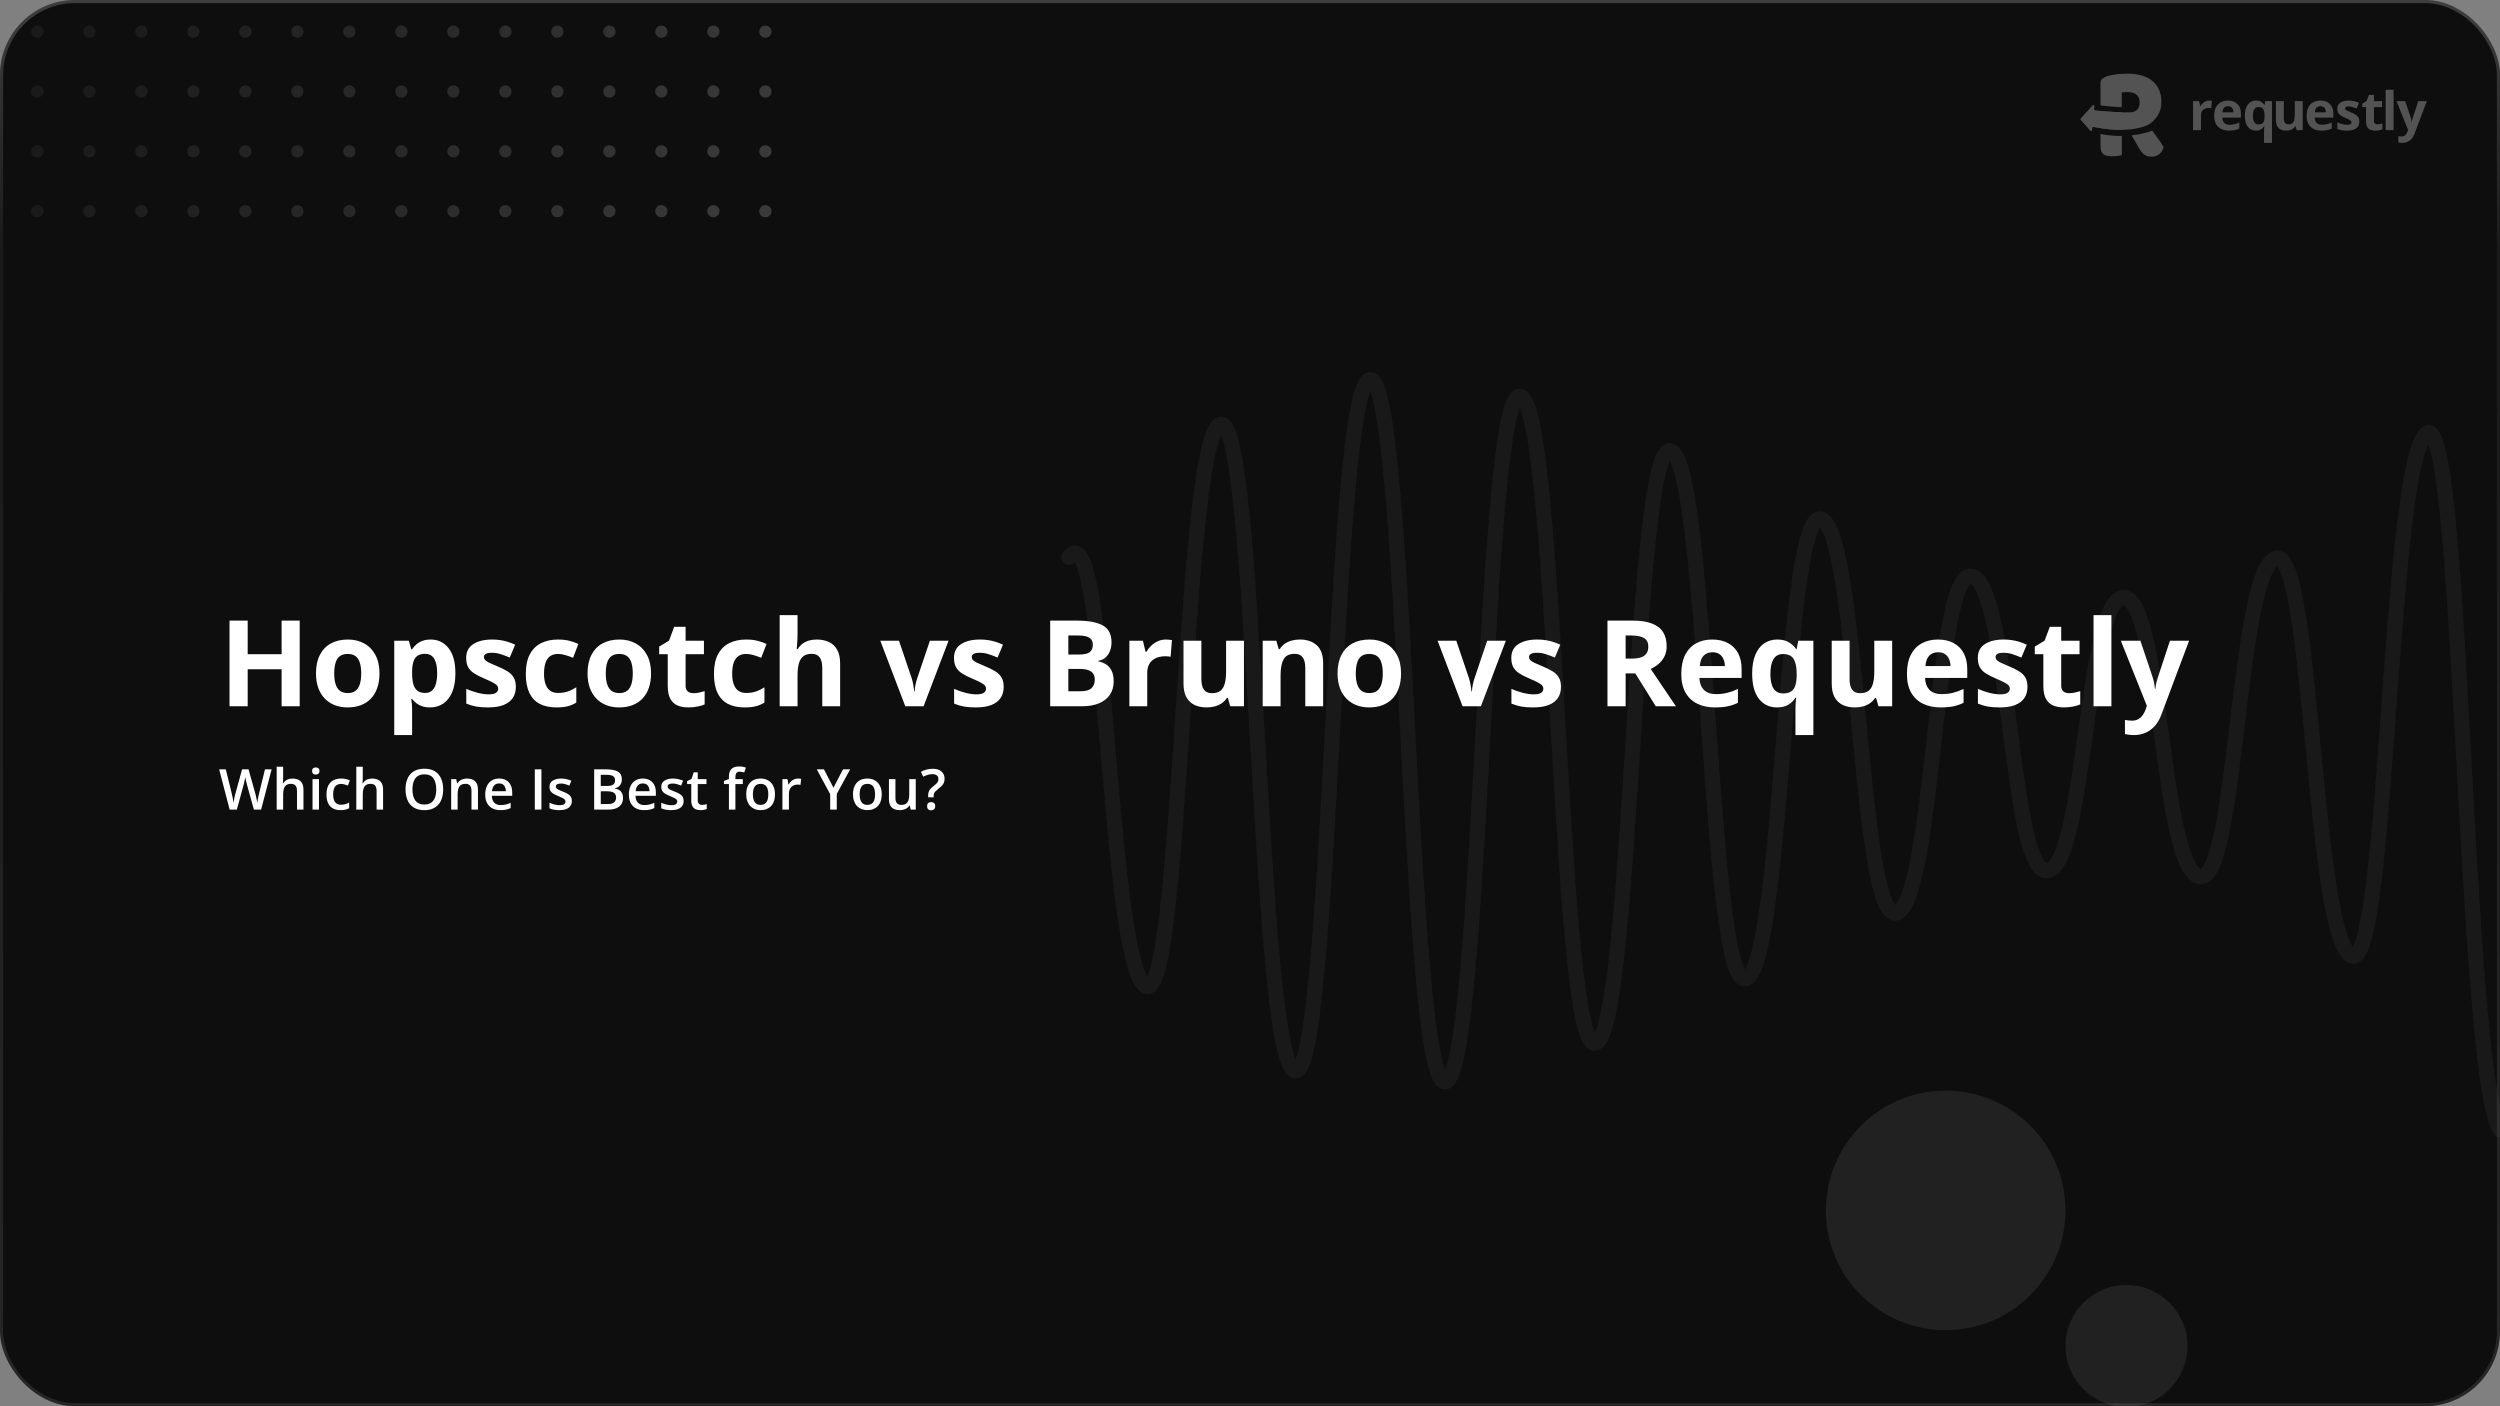 <svg width="800" height="450" viewBox="0 0 800 450" fill="none" xmlns="http://www.w3.org/2000/svg">
<rect x="0" y="0" width="800" height="450" fill="#808080" stroke="none"/>
<g clip-path="url(#clip0_181_239)">
<rect width="800" height="450" rx="24" fill="url(#paint0_linear_181_239)" fill-opacity="0.25"/>
<rect width="800" height="450" rx="24" fill="#0E0E0E"/>
<path d="M766.89 32.359H769.664L771.416 37.58C771.472 37.746 771.519 37.915 771.558 38.087C771.596 38.258 771.629 38.435 771.657 38.618C771.685 38.8 771.707 38.991 771.724 39.191H771.773C771.807 38.892 771.851 38.612 771.906 38.352C771.967 38.092 772.042 37.835 772.131 37.58L773.85 32.359H776.565L772.637 42.826C772.399 43.468 772.089 44.002 771.707 44.428C771.325 44.859 770.885 45.183 770.387 45.399C769.894 45.615 769.351 45.723 768.759 45.723C768.471 45.723 768.222 45.706 768.011 45.673C767.801 45.645 767.621 45.615 767.471 45.582V43.573C767.588 43.601 767.734 43.626 767.912 43.648C768.089 43.67 768.274 43.681 768.468 43.681C768.822 43.681 769.127 43.606 769.382 43.457C769.636 43.307 769.849 43.105 770.021 42.851C770.193 42.602 770.328 42.328 770.428 42.029L770.578 41.573L766.89 32.359Z" fill="#535353"/>
<path d="M765.947 41.639H763.414V28.724H765.947V41.639Z" fill="#535353"/>
<path d="M760.77 39.788C761.047 39.788 761.316 39.761 761.576 39.705C761.842 39.65 762.105 39.581 762.365 39.498V41.382C762.094 41.504 761.756 41.603 761.352 41.681C760.953 41.764 760.516 41.805 760.04 41.805C759.486 41.805 758.988 41.717 758.545 41.539C758.107 41.357 757.761 41.044 757.507 40.602C757.258 40.153 757.133 39.531 757.133 38.734V34.26H755.92V33.19L757.316 32.343L758.046 30.384H759.666V32.36H762.265V34.26H759.666V38.734C759.666 39.088 759.766 39.354 759.965 39.531C760.17 39.702 760.438 39.788 760.77 39.788Z" fill="#535353"/>
<path d="M754.977 38.883C754.977 39.514 754.827 40.048 754.528 40.485C754.235 40.917 753.795 41.246 753.208 41.473C752.621 41.694 751.89 41.805 751.015 41.805C750.367 41.805 749.811 41.764 749.346 41.681C748.886 41.598 748.421 41.459 747.951 41.266V39.174C748.455 39.401 748.994 39.589 749.57 39.738C750.152 39.882 750.661 39.954 751.098 39.954C751.591 39.954 751.943 39.882 752.153 39.738C752.369 39.589 752.477 39.395 752.477 39.157C752.477 39.002 752.433 38.864 752.344 38.742C752.261 38.615 752.078 38.474 751.796 38.319C751.514 38.159 751.071 37.951 750.467 37.697C749.886 37.453 749.407 37.207 749.03 36.958C748.659 36.709 748.383 36.416 748.2 36.078C748.023 35.735 747.934 35.301 747.934 34.775C747.934 33.917 748.266 33.273 748.931 32.841C749.601 32.404 750.495 32.185 751.613 32.185C752.189 32.185 752.737 32.243 753.258 32.36C753.784 32.476 754.323 32.661 754.877 32.916L754.113 34.742C753.653 34.542 753.219 34.379 752.809 34.252C752.405 34.125 751.992 34.061 751.572 34.061C751.201 34.061 750.921 34.111 750.733 34.211C750.545 34.31 750.45 34.462 750.45 34.667C750.45 34.816 750.498 34.949 750.592 35.065C750.691 35.182 750.88 35.312 751.156 35.456C751.439 35.594 751.851 35.774 752.394 35.995C752.92 36.211 753.377 36.438 753.764 36.676C754.152 36.908 754.451 37.199 754.661 37.547C754.871 37.89 754.977 38.336 754.977 38.883Z" fill="#535353"/>
<path d="M742.515 32.185C743.373 32.185 744.112 32.351 744.732 32.683C745.352 33.01 745.831 33.486 746.169 34.111C746.507 34.736 746.676 35.5 746.676 36.402V37.63H740.688C740.715 38.344 740.929 38.906 741.327 39.315C741.731 39.719 742.291 39.921 743.005 39.921C743.597 39.921 744.14 39.86 744.633 39.738C745.125 39.617 745.632 39.434 746.152 39.191V41.149C745.693 41.376 745.211 41.542 744.707 41.648C744.209 41.753 743.603 41.805 742.889 41.805C741.958 41.805 741.134 41.634 740.414 41.291C739.7 40.947 739.138 40.425 738.728 39.722C738.324 39.019 738.122 38.134 738.122 37.066C738.122 35.981 738.304 35.079 738.67 34.36C739.041 33.635 739.556 33.093 740.214 32.733C740.873 32.368 741.64 32.185 742.515 32.185ZM742.532 33.986C742.039 33.986 741.629 34.144 741.302 34.459C740.981 34.775 740.796 35.27 740.746 35.945H744.3C744.295 35.569 744.226 35.234 744.093 34.941C743.965 34.648 743.772 34.415 743.511 34.244C743.257 34.072 742.93 33.986 742.532 33.986Z" fill="#535353"/>
<path d="M736.863 32.359V41.639H734.92L734.579 40.452H734.446C734.247 40.767 733.998 41.025 733.699 41.224C733.4 41.423 733.071 41.57 732.711 41.664C732.351 41.758 731.977 41.805 731.59 41.805C730.925 41.805 730.347 41.689 729.854 41.456C729.361 41.218 728.976 40.85 728.699 40.352C728.428 39.855 728.292 39.207 728.292 38.41V32.359H730.825V37.779C730.825 38.444 730.945 38.944 731.183 39.282C731.421 39.619 731.8 39.788 732.32 39.788C732.835 39.788 733.239 39.672 733.533 39.44C733.826 39.202 734.031 38.856 734.147 38.402C734.269 37.943 734.33 37.384 734.33 36.725V32.359H736.863Z" fill="#535353"/>
<path d="M724.493 45.723V41.83C724.493 41.598 724.501 41.365 724.518 41.133C724.54 40.895 724.568 40.663 724.601 40.436H724.493C724.255 40.817 723.925 41.141 723.505 41.407C723.089 41.672 722.541 41.805 721.86 41.805C720.814 41.805 719.967 41.401 719.319 40.593C718.677 39.78 718.355 38.587 718.355 37.016C718.355 35.959 718.505 35.074 718.804 34.36C719.103 33.641 719.518 33.098 720.05 32.733C720.587 32.368 721.207 32.185 721.91 32.185C722.591 32.185 723.142 32.318 723.563 32.584C723.989 32.844 724.335 33.165 724.601 33.547H724.667L724.891 32.36H727.034V45.723H724.493ZM722.765 39.821C723.23 39.821 723.599 39.73 723.87 39.547C724.147 39.365 724.346 39.091 724.468 38.726C724.59 38.355 724.656 37.893 724.667 37.34V37.033C724.667 36.131 724.529 35.442 724.252 34.966C723.975 34.484 723.466 34.244 722.724 34.244C722.12 34.244 721.672 34.484 721.378 34.966C721.085 35.447 720.938 36.142 720.938 37.049C720.938 37.973 721.088 38.668 721.387 39.133C721.686 39.592 722.145 39.821 722.765 39.821Z" fill="#535353"/>
<path d="M712.936 32.185C713.794 32.185 714.534 32.351 715.154 32.683C715.774 33.01 716.253 33.486 716.59 34.111C716.928 34.736 717.097 35.5 717.097 36.402V37.63H711.109C711.137 38.344 711.35 38.906 711.749 39.315C712.153 39.719 712.712 39.921 713.426 39.921C714.019 39.921 714.561 39.86 715.054 39.738C715.547 39.617 716.053 39.434 716.574 39.191V41.149C716.114 41.376 715.633 41.542 715.129 41.648C714.63 41.753 714.024 41.805 713.31 41.805C712.38 41.805 711.555 41.634 710.835 41.291C710.121 40.947 709.559 40.425 709.149 39.722C708.745 39.019 708.543 38.134 708.543 37.066C708.543 35.981 708.726 35.079 709.091 34.36C709.462 33.635 709.977 33.093 710.636 32.733C711.295 32.368 712.061 32.185 712.936 32.185ZM712.953 33.986C712.46 33.986 712.05 34.144 711.724 34.459C711.403 34.775 711.217 35.27 711.167 35.945H714.722C714.716 35.569 714.647 35.234 714.514 34.941C714.387 34.648 714.193 34.415 713.933 34.244C713.678 34.072 713.352 33.986 712.953 33.986Z" fill="#535353"/>
<path d="M706.954 32.185C707.081 32.185 707.228 32.194 707.394 32.21C707.566 32.221 707.704 32.238 707.809 32.26L707.618 34.634C707.535 34.606 707.416 34.587 707.261 34.576C707.112 34.559 706.981 34.551 706.871 34.551C706.544 34.551 706.226 34.592 705.916 34.675C705.611 34.758 705.337 34.894 705.093 35.082C704.85 35.265 704.656 35.508 704.512 35.812C704.374 36.111 704.304 36.479 704.304 36.916V41.639H701.771V32.36H703.69L704.064 33.92H704.188C704.371 33.605 704.598 33.317 704.869 33.057C705.146 32.791 705.459 32.581 705.808 32.426C706.162 32.266 706.544 32.185 706.954 32.185Z" fill="#535353"/>
<path d="M678.995 49.63V43.502C676.88 43.533 674.569 43.364 672.169 42.874L672.158 42.863V46.515C672.158 47.245 672.236 47.834 672.393 48.283C672.551 48.732 672.773 49.083 673.061 49.335C673.376 49.588 673.756 49.756 674.201 49.84C674.672 49.953 675.209 50.009 675.812 50.009C676.414 50.009 677.017 49.967 677.619 49.883C678.248 49.798 678.706 49.714 678.995 49.63Z" fill="#535353"/>
<path d="M678.995 41.548H679.286C681.974 41.494 684.906 41.094 687.405 39.951L687.403 39.949C688.556 39.275 689.551 38.321 690.39 37.086C691.228 35.852 691.647 34.364 691.647 32.624C691.647 29.846 690.73 27.643 688.896 26.016C687.063 24.388 684.338 23.575 680.723 23.575C679.387 23.575 678.13 23.659 676.951 23.827C675.773 23.967 674.738 24.206 673.847 24.543C673.323 24.739 672.904 25.006 672.59 25.343C672.302 25.651 672.158 26.1 672.158 26.689V33.748C673.361 33.932 677.929 34.327 678.955 34.283V29.636C679.243 29.58 679.505 29.538 679.741 29.51C679.977 29.482 680.291 29.468 680.684 29.468C682.073 29.468 683.081 29.748 683.71 30.309C684.365 30.843 684.692 31.642 684.692 32.709C684.692 33.775 684.404 34.589 683.828 35.15C683.251 35.683 682.465 35.95 681.47 35.95H678.955V35.927C678.948 35.938 678.942 35.949 678.936 35.96C675.124 35.776 672.81 35.615 672.156 35.523L672.156 35.522L670.345 35.342C670.18 35.325 670.059 35.178 670.075 35.013L670.173 34.015C670.201 33.726 669.846 33.568 669.651 33.783L665.871 37.946C665.768 38.06 665.767 38.233 665.87 38.348L668.906 41.752C669.08 41.948 669.404 41.843 669.43 41.582L669.5 40.865C669.517 40.691 669.678 40.569 669.85 40.598L672.158 40.996V41.01L672.169 40.998C673.581 41.236 676.134 41.584 678.995 41.553V41.548Z" fill="#535353"/>
<path d="M684.378 47.231L682.101 43.31C685.059 42.989 687.397 42.329 688.702 41.801C689.203 42.499 689.7 43.172 690.193 43.821C691.11 45.028 691.83 46.122 692.354 47.104C692.092 48.087 691.608 48.844 690.9 49.377C690.219 49.883 689.447 50.135 688.582 50.135C688.006 50.135 687.508 50.065 687.089 49.925C686.67 49.784 686.303 49.588 685.989 49.335C685.674 49.083 685.386 48.774 685.124 48.409C684.862 48.044 684.613 47.651 684.378 47.231Z" fill="#535353"/>
<path d="M665.793 38.154C665.795 38.223 665.82 38.293 665.87 38.348L668.906 41.752C669.08 41.948 669.404 41.843 669.43 41.582L669.5 40.865C669.517 40.691 669.678 40.569 669.85 40.598L672.158 40.996V41.01L672.169 40.998C673.581 41.236 676.133 41.584 678.995 41.553V41.548H679.052V38.897L665.793 38.154Z" fill="#535353"/>
<path d="M679.052 38.897L665.794 38.154C665.792 38.08 665.818 38.005 665.871 37.946L669.651 33.783C669.846 33.568 670.201 33.726 670.173 34.015L670.075 35.013C670.059 35.178 670.18 35.326 670.345 35.342L672.156 35.522L672.156 35.523C672.81 35.615 675.124 35.776 678.936 35.96C678.942 35.949 678.948 35.938 678.955 35.928V35.95H679.052V38.897Z" fill="#535353"/>
<path d="M11.961 69.54C13.044 69.54 13.922 68.662 13.922 67.579C13.922 66.496 13.044 65.618 11.961 65.618C10.878 65.618 10 66.496 10 67.579C10 68.662 10.878 69.54 11.961 69.54Z" fill="url(#paint1_linear_181_239)"/>
<path d="M11.961 50.391C13.044 50.391 13.922 49.513 13.922 48.43C13.922 47.347 13.044 46.469 11.961 46.469C10.878 46.469 10 47.347 10 48.43C10 49.513 10.878 50.391 11.961 50.391Z" fill="url(#paint2_linear_181_239)"/>
<path d="M11.961 31.24C13.044 31.24 13.922 30.362 13.922 29.279C13.922 28.196 13.044 27.318 11.961 27.318C10.878 27.318 10 28.196 10 29.279C10 30.362 10.878 31.24 11.961 31.24Z" fill="url(#paint3_linear_181_239)"/>
<path d="M11.961 12.091C13.044 12.091 13.922 11.213 13.922 10.13C13.922 9.047 13.044 8.169 11.961 8.169C10.878 8.169 10 9.047 10 10.13C10 11.213 10.878 12.091 11.961 12.091Z" fill="url(#paint4_linear_181_239)"/>
<path d="M11.961 -7.059C13.044 -7.059 13.922 -7.937 13.922 -9.02C13.922 -10.103 13.044 -10.981 11.961 -10.981C10.878 -10.981 10 -10.103 10 -9.02C10 -7.937 10.878 -7.059 11.961 -7.059Z" fill="url(#paint5_linear_181_239)"/>
<path d="M28.601 69.54C29.684 69.54 30.561 68.662 30.561 67.579C30.561 66.496 29.684 65.618 28.601 65.618C27.518 65.618 26.64 66.496 26.64 67.579C26.64 68.662 27.518 69.54 28.601 69.54Z" fill="url(#paint6_linear_181_239)"/>
<path d="M28.601 50.391C29.684 50.391 30.561 49.513 30.561 48.43C30.561 47.347 29.684 46.469 28.601 46.469C27.518 46.469 26.64 47.347 26.64 48.43C26.64 49.513 27.518 50.391 28.601 50.391Z" fill="url(#paint7_linear_181_239)"/>
<path d="M28.601 31.24C29.684 31.24 30.561 30.362 30.561 29.279C30.561 28.196 29.684 27.318 28.601 27.318C27.518 27.318 26.64 28.196 26.64 29.279C26.64 30.362 27.518 31.24 28.601 31.24Z" fill="url(#paint8_linear_181_239)"/>
<path d="M28.601 12.091C29.684 12.091 30.561 11.213 30.561 10.13C30.561 9.047 29.684 8.169 28.601 8.169C27.518 8.169 26.64 9.047 26.64 10.13C26.64 11.213 27.518 12.091 28.601 12.091Z" fill="url(#paint9_linear_181_239)"/>
<path d="M28.601 -7.059C29.684 -7.059 30.561 -7.937 30.561 -9.02C30.561 -10.103 29.684 -10.981 28.601 -10.981C27.518 -10.981 26.64 -10.103 26.64 -9.02C26.64 -7.937 27.518 -7.059 28.601 -7.059Z" fill="url(#paint10_linear_181_239)"/>
<path d="M45.241 69.54C46.324 69.54 47.202 68.662 47.202 67.579C47.202 66.496 46.324 65.618 45.241 65.618C44.158 65.618 43.28 66.496 43.28 67.579C43.28 68.662 44.158 69.54 45.241 69.54Z" fill="url(#paint11_linear_181_239)"/>
<path d="M45.241 50.391C46.324 50.391 47.202 49.513 47.202 48.43C47.202 47.347 46.324 46.469 45.241 46.469C44.158 46.469 43.28 47.347 43.28 48.43C43.28 49.513 44.158 50.391 45.241 50.391Z" fill="url(#paint12_linear_181_239)"/>
<path d="M45.241 31.24C46.324 31.24 47.202 30.362 47.202 29.279C47.202 28.196 46.324 27.318 45.241 27.318C44.158 27.318 43.28 28.196 43.28 29.279C43.28 30.362 44.158 31.24 45.241 31.24Z" fill="url(#paint13_linear_181_239)"/>
<path d="M45.241 12.091C46.324 12.091 47.202 11.213 47.202 10.13C47.202 9.047 46.324 8.169 45.241 8.169C44.158 8.169 43.28 9.047 43.28 10.13C43.28 11.213 44.158 12.091 45.241 12.091Z" fill="url(#paint14_linear_181_239)"/>
<path d="M45.241 -7.059C46.324 -7.059 47.202 -7.937 47.202 -9.02C47.202 -10.103 46.324 -10.981 45.241 -10.981C44.158 -10.981 43.28 -10.103 43.28 -9.02C43.28 -7.937 44.158 -7.059 45.241 -7.059Z" fill="url(#paint15_linear_181_239)"/>
<path d="M61.881 69.54C62.964 69.54 63.842 68.662 63.842 67.579C63.842 66.496 62.964 65.618 61.881 65.618C60.798 65.618 59.92 66.496 59.92 67.579C59.92 68.662 60.798 69.54 61.881 69.54Z" fill="url(#paint16_linear_181_239)"/>
<path d="M61.881 50.391C62.964 50.391 63.842 49.513 63.842 48.43C63.842 47.347 62.964 46.469 61.881 46.469C60.798 46.469 59.92 47.347 59.92 48.43C59.92 49.513 60.798 50.391 61.881 50.391Z" fill="url(#paint17_linear_181_239)"/>
<path d="M61.881 31.24C62.964 31.24 63.842 30.362 63.842 29.279C63.842 28.196 62.964 27.318 61.881 27.318C60.798 27.318 59.92 28.196 59.92 29.279C59.92 30.362 60.798 31.24 61.881 31.24Z" fill="url(#paint18_linear_181_239)"/>
<path d="M61.881 12.091C62.964 12.091 63.842 11.213 63.842 10.13C63.842 9.047 62.964 8.169 61.881 8.169C60.798 8.169 59.92 9.047 59.92 10.13C59.92 11.213 60.798 12.091 61.881 12.091Z" fill="url(#paint19_linear_181_239)"/>
<path d="M61.881 -7.059C62.964 -7.059 63.842 -7.937 63.842 -9.02C63.842 -10.103 62.964 -10.981 61.881 -10.981C60.798 -10.981 59.92 -10.103 59.92 -9.02C59.92 -7.937 60.798 -7.059 61.881 -7.059Z" fill="url(#paint20_linear_181_239)"/>
<path d="M78.521 69.54C79.603 69.54 80.481 68.662 80.481 67.579C80.481 66.496 79.603 65.618 78.521 65.618C77.438 65.618 76.56 66.496 76.56 67.579C76.56 68.662 77.438 69.54 78.521 69.54Z" fill="url(#paint21_linear_181_239)"/>
<path d="M78.521 50.391C79.603 50.391 80.481 49.513 80.481 48.43C80.481 47.347 79.603 46.469 78.521 46.469C77.438 46.469 76.56 47.347 76.56 48.43C76.56 49.513 77.438 50.391 78.521 50.391Z" fill="url(#paint22_linear_181_239)"/>
<path d="M78.521 31.24C79.603 31.24 80.481 30.362 80.481 29.279C80.481 28.196 79.603 27.318 78.521 27.318C77.438 27.318 76.56 28.196 76.56 29.279C76.56 30.362 77.438 31.24 78.521 31.24Z" fill="url(#paint23_linear_181_239)"/>
<path d="M78.521 12.091C79.603 12.091 80.481 11.213 80.481 10.13C80.481 9.047 79.603 8.169 78.521 8.169C77.438 8.169 76.56 9.047 76.56 10.13C76.56 11.213 77.438 12.091 78.521 12.091Z" fill="url(#paint24_linear_181_239)"/>
<path d="M78.521 -7.059C79.603 -7.059 80.481 -7.937 80.481 -9.02C80.481 -10.103 79.603 -10.981 78.521 -10.981C77.438 -10.981 76.56 -10.103 76.56 -9.02C76.56 -7.937 77.438 -7.059 78.521 -7.059Z" fill="url(#paint25_linear_181_239)"/>
<path d="M95.161 69.54C96.244 69.54 97.122 68.662 97.122 67.579C97.122 66.496 96.244 65.618 95.161 65.618C94.078 65.618 93.2 66.496 93.2 67.579C93.2 68.662 94.078 69.54 95.161 69.54Z" fill="url(#paint26_linear_181_239)"/>
<path d="M95.161 50.391C96.244 50.391 97.122 49.513 97.122 48.43C97.122 47.347 96.244 46.469 95.161 46.469C94.078 46.469 93.2 47.347 93.2 48.43C93.2 49.513 94.078 50.391 95.161 50.391Z" fill="url(#paint27_linear_181_239)"/>
<path d="M95.161 31.24C96.244 31.24 97.122 30.362 97.122 29.279C97.122 28.196 96.244 27.318 95.161 27.318C94.078 27.318 93.2 28.196 93.2 29.279C93.2 30.362 94.078 31.24 95.161 31.24Z" fill="url(#paint28_linear_181_239)"/>
<path d="M95.161 12.091C96.244 12.091 97.122 11.213 97.122 10.13C97.122 9.047 96.244 8.169 95.161 8.169C94.078 8.169 93.2 9.047 93.2 10.13C93.2 11.213 94.078 12.091 95.161 12.091Z" fill="url(#paint29_linear_181_239)"/>
<path d="M95.161 -7.059C96.244 -7.059 97.122 -7.937 97.122 -9.02C97.122 -10.103 96.244 -10.981 95.161 -10.981C94.078 -10.981 93.2 -10.103 93.2 -9.02C93.2 -7.937 94.078 -7.059 95.161 -7.059Z" fill="url(#paint30_linear_181_239)"/>
<path d="M111.801 69.54C112.884 69.54 113.762 68.662 113.762 67.579C113.762 66.496 112.884 65.618 111.801 65.618C110.718 65.618 109.84 66.496 109.84 67.579C109.84 68.662 110.718 69.54 111.801 69.54Z" fill="url(#paint31_linear_181_239)"/>
<path d="M111.801 50.391C112.884 50.391 113.762 49.513 113.762 48.43C113.762 47.347 112.884 46.469 111.801 46.469C110.718 46.469 109.84 47.347 109.84 48.43C109.84 49.513 110.718 50.391 111.801 50.391Z" fill="url(#paint32_linear_181_239)"/>
<path d="M111.801 31.24C112.884 31.24 113.762 30.362 113.762 29.279C113.762 28.196 112.884 27.318 111.801 27.318C110.718 27.318 109.84 28.196 109.84 29.279C109.84 30.362 110.718 31.24 111.801 31.24Z" fill="url(#paint33_linear_181_239)"/>
<path d="M111.801 12.091C112.884 12.091 113.762 11.213 113.762 10.13C113.762 9.047 112.884 8.169 111.801 8.169C110.718 8.169 109.84 9.047 109.84 10.13C109.84 11.213 110.718 12.091 111.801 12.091Z" fill="url(#paint34_linear_181_239)"/>
<path d="M111.801 -7.059C112.884 -7.059 113.762 -7.937 113.762 -9.02C113.762 -10.103 112.884 -10.981 111.801 -10.981C110.718 -10.981 109.84 -10.103 109.84 -9.02C109.84 -7.937 110.718 -7.059 111.801 -7.059Z" fill="url(#paint35_linear_181_239)"/>
<path d="M128.44 69.54C129.523 69.54 130.401 68.662 130.401 67.579C130.401 66.496 129.523 65.618 128.44 65.618C127.357 65.618 126.479 66.496 126.479 67.579C126.479 68.662 127.357 69.54 128.44 69.54Z" fill="url(#paint36_linear_181_239)"/>
<path d="M128.44 50.391C129.523 50.391 130.401 49.513 130.401 48.43C130.401 47.347 129.523 46.469 128.44 46.469C127.357 46.469 126.479 47.347 126.479 48.43C126.479 49.513 127.357 50.391 128.44 50.391Z" fill="url(#paint37_linear_181_239)"/>
<path d="M128.44 31.24C129.523 31.24 130.401 30.362 130.401 29.279C130.401 28.196 129.523 27.318 128.44 27.318C127.357 27.318 126.479 28.196 126.479 29.279C126.479 30.362 127.357 31.24 128.44 31.24Z" fill="url(#paint38_linear_181_239)"/>
<path d="M128.44 12.091C129.523 12.091 130.401 11.213 130.401 10.13C130.401 9.047 129.523 8.169 128.44 8.169C127.357 8.169 126.479 9.047 126.479 10.13C126.479 11.213 127.357 12.091 128.44 12.091Z" fill="url(#paint39_linear_181_239)"/>
<path d="M128.44 -7.059C129.523 -7.059 130.401 -7.937 130.401 -9.02C130.401 -10.103 129.523 -10.981 128.44 -10.981C127.357 -10.981 126.479 -10.103 126.479 -9.02C126.479 -7.937 127.357 -7.059 128.44 -7.059Z" fill="url(#paint40_linear_181_239)"/>
<path d="M145.081 69.54C146.164 69.54 147.042 68.662 147.042 67.579C147.042 66.496 146.164 65.618 145.081 65.618C143.998 65.618 143.12 66.496 143.12 67.579C143.12 68.662 143.998 69.54 145.081 69.54Z" fill="url(#paint41_linear_181_239)"/>
<path d="M145.081 50.391C146.164 50.391 147.042 49.513 147.042 48.43C147.042 47.347 146.164 46.469 145.081 46.469C143.998 46.469 143.12 47.347 143.12 48.43C143.12 49.513 143.998 50.391 145.081 50.391Z" fill="url(#paint42_linear_181_239)"/>
<path d="M145.081 31.24C146.164 31.24 147.042 30.362 147.042 29.279C147.042 28.196 146.164 27.318 145.081 27.318C143.998 27.318 143.12 28.196 143.12 29.279C143.12 30.362 143.998 31.24 145.081 31.24Z" fill="url(#paint43_linear_181_239)"/>
<path d="M145.081 12.091C146.164 12.091 147.042 11.213 147.042 10.13C147.042 9.047 146.164 8.169 145.081 8.169C143.998 8.169 143.12 9.047 143.12 10.13C143.12 11.213 143.998 12.091 145.081 12.091Z" fill="url(#paint44_linear_181_239)"/>
<path d="M145.081 -7.059C146.164 -7.059 147.042 -7.937 147.042 -9.02C147.042 -10.103 146.164 -10.981 145.081 -10.981C143.998 -10.981 143.12 -10.103 143.12 -9.02C143.12 -7.937 143.998 -7.059 145.081 -7.059Z" fill="url(#paint45_linear_181_239)"/>
<path d="M161.721 69.54C162.804 69.54 163.682 68.662 163.682 67.579C163.682 66.496 162.804 65.618 161.721 65.618C160.638 65.618 159.76 66.496 159.76 67.579C159.76 68.662 160.638 69.54 161.721 69.54Z" fill="url(#paint46_linear_181_239)"/>
<path d="M161.721 50.391C162.804 50.391 163.682 49.513 163.682 48.43C163.682 47.347 162.804 46.469 161.721 46.469C160.638 46.469 159.76 47.347 159.76 48.43C159.76 49.513 160.638 50.391 161.721 50.391Z" fill="url(#paint47_linear_181_239)"/>
<path d="M161.721 31.24C162.804 31.24 163.682 30.362 163.682 29.279C163.682 28.196 162.804 27.318 161.721 27.318C160.638 27.318 159.76 28.196 159.76 29.279C159.76 30.362 160.638 31.24 161.721 31.24Z" fill="url(#paint48_linear_181_239)"/>
<path d="M161.721 12.091C162.804 12.091 163.682 11.213 163.682 10.13C163.682 9.047 162.804 8.169 161.721 8.169C160.638 8.169 159.76 9.047 159.76 10.13C159.76 11.213 160.638 12.091 161.721 12.091Z" fill="url(#paint49_linear_181_239)"/>
<path d="M161.721 -7.059C162.804 -7.059 163.682 -7.937 163.682 -9.02C163.682 -10.103 162.804 -10.981 161.721 -10.981C160.638 -10.981 159.76 -10.103 159.76 -9.02C159.76 -7.937 160.638 -7.059 161.721 -7.059Z" fill="url(#paint50_linear_181_239)"/>
<path d="M178.36 69.54C179.443 69.54 180.321 68.662 180.321 67.579C180.321 66.496 179.443 65.618 178.36 65.618C177.277 65.618 176.399 66.496 176.399 67.579C176.399 68.662 177.277 69.54 178.36 69.54Z" fill="url(#paint51_linear_181_239)"/>
<path d="M178.36 50.391C179.443 50.391 180.321 49.513 180.321 48.43C180.321 47.347 179.443 46.469 178.36 46.469C177.277 46.469 176.399 47.347 176.399 48.43C176.399 49.513 177.277 50.391 178.36 50.391Z" fill="url(#paint52_linear_181_239)"/>
<path d="M178.36 31.24C179.443 31.24 180.321 30.362 180.321 29.279C180.321 28.196 179.443 27.318 178.36 27.318C177.277 27.318 176.399 28.196 176.399 29.279C176.399 30.362 177.277 31.24 178.36 31.24Z" fill="url(#paint53_linear_181_239)"/>
<path d="M178.36 12.091C179.443 12.091 180.321 11.213 180.321 10.13C180.321 9.047 179.443 8.169 178.36 8.169C177.277 8.169 176.399 9.047 176.399 10.13C176.399 11.213 177.277 12.091 178.36 12.091Z" fill="url(#paint54_linear_181_239)"/>
<path d="M178.36 -7.059C179.443 -7.059 180.321 -7.937 180.321 -9.02C180.321 -10.103 179.443 -10.981 178.36 -10.981C177.277 -10.981 176.399 -10.103 176.399 -9.02C176.399 -7.937 177.277 -7.059 178.36 -7.059Z" fill="url(#paint55_linear_181_239)"/>
<path d="M195.001 69.54C196.084 69.54 196.962 68.662 196.962 67.579C196.962 66.496 196.084 65.618 195.001 65.618C193.918 65.618 193.04 66.496 193.04 67.579C193.04 68.662 193.918 69.54 195.001 69.54Z" fill="url(#paint56_linear_181_239)"/>
<path d="M195.001 50.391C196.084 50.391 196.962 49.513 196.962 48.43C196.962 47.347 196.084 46.469 195.001 46.469C193.918 46.469 193.04 47.347 193.04 48.43C193.04 49.513 193.918 50.391 195.001 50.391Z" fill="url(#paint57_linear_181_239)"/>
<path d="M195.001 31.24C196.084 31.24 196.962 30.362 196.962 29.279C196.962 28.196 196.084 27.318 195.001 27.318C193.918 27.318 193.04 28.196 193.04 29.279C193.04 30.362 193.918 31.24 195.001 31.24Z" fill="url(#paint58_linear_181_239)"/>
<path d="M195.001 12.091C196.084 12.091 196.962 11.213 196.962 10.13C196.962 9.047 196.084 8.169 195.001 8.169C193.918 8.169 193.04 9.047 193.04 10.13C193.04 11.213 193.918 12.091 195.001 12.091Z" fill="url(#paint59_linear_181_239)"/>
<path d="M195.001 -7.059C196.084 -7.059 196.962 -7.937 196.962 -9.02C196.962 -10.103 196.084 -10.981 195.001 -10.981C193.918 -10.981 193.04 -10.103 193.04 -9.02C193.04 -7.937 193.918 -7.059 195.001 -7.059Z" fill="url(#paint60_linear_181_239)"/>
<path d="M211.64 69.54C212.723 69.54 213.601 68.662 213.601 67.579C213.601 66.496 212.723 65.618 211.64 65.618C210.557 65.618 209.68 66.496 209.68 67.579C209.68 68.662 210.557 69.54 211.64 69.54Z" fill="url(#paint61_linear_181_239)"/>
<path d="M211.64 50.391C212.723 50.391 213.601 49.513 213.601 48.43C213.601 47.347 212.723 46.469 211.64 46.469C210.557 46.469 209.68 47.347 209.68 48.43C209.68 49.513 210.557 50.391 211.64 50.391Z" fill="url(#paint62_linear_181_239)"/>
<path d="M211.64 31.24C212.723 31.24 213.601 30.362 213.601 29.279C213.601 28.196 212.723 27.318 211.64 27.318C210.557 27.318 209.68 28.196 209.68 29.279C209.68 30.362 210.557 31.24 211.64 31.24Z" fill="url(#paint63_linear_181_239)"/>
<path d="M211.64 12.091C212.723 12.091 213.601 11.213 213.601 10.13C213.601 9.047 212.723 8.169 211.64 8.169C210.557 8.169 209.68 9.047 209.68 10.13C209.68 11.213 210.557 12.091 211.64 12.091Z" fill="url(#paint64_linear_181_239)"/>
<path d="M211.64 -7.059C212.723 -7.059 213.601 -7.937 213.601 -9.02C213.601 -10.103 212.723 -10.981 211.64 -10.981C210.557 -10.981 209.68 -10.103 209.68 -9.02C209.68 -7.937 210.557 -7.059 211.64 -7.059Z" fill="url(#paint65_linear_181_239)"/>
<path d="M228.28 69.54C229.363 69.54 230.241 68.662 230.241 67.579C230.241 66.496 229.363 65.618 228.28 65.618C227.197 65.618 226.319 66.496 226.319 67.579C226.319 68.662 227.197 69.54 228.28 69.54Z" fill="url(#paint66_linear_181_239)"/>
<path d="M228.28 50.391C229.363 50.391 230.241 49.513 230.241 48.43C230.241 47.347 229.363 46.469 228.28 46.469C227.197 46.469 226.319 47.347 226.319 48.43C226.319 49.513 227.197 50.391 228.28 50.391Z" fill="url(#paint67_linear_181_239)"/>
<path d="M228.28 31.24C229.363 31.24 230.241 30.362 230.241 29.279C230.241 28.196 229.363 27.318 228.28 27.318C227.197 27.318 226.319 28.196 226.319 29.279C226.319 30.362 227.197 31.24 228.28 31.24Z" fill="url(#paint68_linear_181_239)"/>
<path d="M228.28 12.091C229.363 12.091 230.241 11.213 230.241 10.13C230.241 9.047 229.363 8.169 228.28 8.169C227.197 8.169 226.319 9.047 226.319 10.13C226.319 11.213 227.197 12.091 228.28 12.091Z" fill="url(#paint69_linear_181_239)"/>
<path d="M228.28 -7.059C229.363 -7.059 230.241 -7.937 230.241 -9.02C230.241 -10.103 229.363 -10.981 228.28 -10.981C227.197 -10.981 226.319 -10.103 226.319 -9.02C226.319 -7.937 227.197 -7.059 228.28 -7.059Z" fill="url(#paint70_linear_181_239)"/>
<path d="M244.921 69.54C246.004 69.54 246.882 68.662 246.882 67.579C246.882 66.496 246.004 65.618 244.921 65.618C243.838 65.618 242.96 66.496 242.96 67.579C242.96 68.662 243.838 69.54 244.921 69.54Z" fill="url(#paint71_linear_181_239)"/>
<path d="M244.921 50.391C246.004 50.391 246.882 49.513 246.882 48.43C246.882 47.347 246.004 46.469 244.921 46.469C243.838 46.469 242.96 47.347 242.96 48.43C242.96 49.513 243.838 50.391 244.921 50.391Z" fill="url(#paint72_linear_181_239)"/>
<path d="M244.921 31.24C246.004 31.24 246.882 30.362 246.882 29.279C246.882 28.196 246.004 27.318 244.921 27.318C243.838 27.318 242.96 28.196 242.96 29.279C242.96 30.362 243.838 31.24 244.921 31.24Z" fill="url(#paint73_linear_181_239)"/>
<path d="M244.921 12.091C246.004 12.091 246.882 11.213 246.882 10.13C246.882 9.047 246.004 8.169 244.921 8.169C243.838 8.169 242.96 9.047 242.96 10.13C242.96 11.213 243.838 12.091 244.921 12.091Z" fill="url(#paint74_linear_181_239)"/>
<path d="M244.921 -7.059C246.004 -7.059 246.882 -7.937 246.882 -9.02C246.882 -10.103 246.004 -10.981 244.921 -10.981C243.838 -10.981 242.96 -10.103 242.96 -9.02C242.96 -7.937 243.838 -7.059 244.921 -7.059Z" fill="url(#paint75_linear_181_239)"/>
<circle cx="622.616" cy="387.325" r="38.327" fill="white" fill-opacity="0.08"/>
<circle cx="680.469" cy="430.715" r="19.525" fill="white" fill-opacity="0.08"/>
<g opacity="0.05">
<path d="M342 178.315C348.026 170.216 351.039 199.2 354.053 234.148C357.066 268.705 360.079 309.226 366.105 315.175C372.132 320.96 375.145 279.61 378.158 234.181C381.171 189.042 384.184 139.828 390.211 135.962C396.232 132.264 399.245 181.993 402.263 234.143C405.276 286.138 408.285 340.548 414.316 342.616C426.368 346.83 426.368 122.868 438.421 121.446C450.474 120.761 450.474 347.799 462.526 346.189C474.579 343.986 474.579 122.878 486.632 126.874C498.684 131.314 498.684 339.483 510.737 333.722C516.763 331.205 519.776 281.505 522.789 234.157C525.803 186.651 528.816 141.501 534.842 144.413C540.868 147.325 543.877 192.074 546.895 234.186C549.908 276.476 552.921 316.144 558.947 313.068C564.974 309.992 567.982 270.754 571 234.157C574.013 197.382 577.026 163.239 583.053 166.224C589.079 169.208 592.087 202.893 595.105 234.201C598.118 265.653 601.132 294.69 607.158 292.077C619.211 286.099 619.211 179.703 631.263 184.476C643.316 188.815 643.316 281.215 655.368 278.569C667.421 276.486 667.421 191.419 679.474 191.308C691.526 190.474 691.526 276.872 703.579 280.415C715.632 284.817 715.632 186.467 727.684 178.865C733.711 175.34 736.724 202.878 739.737 234.181C742.75 265.238 745.763 300.056 751.79 305.436C757.816 311 760.829 275.421 763.842 234.234C766.855 193.41 769.868 146.973 775.895 139.303C781.921 131.425 784.934 178.946 787.947 234.157C790.961 288.866 793.974 351.265 800 361.5" stroke="white" stroke-width="4.821" stroke-miterlimit="10" stroke-linecap="round"/>
</g>
<path d="M95.905 226H90.113V214.172H79.26V226H73.449V198.596H79.26V209.336H90.113V198.596H95.905V226ZM121.435 215.484C121.435 217.234 121.197 218.783 120.722 220.133C120.26 221.483 119.579 222.626 118.679 223.563C117.792 224.488 116.717 225.188 115.455 225.663C114.206 226.137 112.794 226.375 111.219 226.375C109.744 226.375 108.389 226.137 107.151 225.663C105.927 225.188 104.858 224.488 103.946 223.563C103.046 222.626 102.347 221.483 101.847 220.133C101.359 218.783 101.116 217.234 101.116 215.484C101.116 213.16 101.528 211.192 102.353 209.58C103.178 207.968 104.352 206.743 105.877 205.906C107.401 205.069 109.22 204.65 111.332 204.65C113.293 204.65 115.03 205.069 116.542 205.906C118.067 206.743 119.26 207.968 120.123 209.58C120.997 211.192 121.435 213.16 121.435 215.484ZM106.945 215.484C106.945 216.859 107.095 218.015 107.395 218.952C107.695 219.889 108.164 220.595 108.801 221.07C109.438 221.545 110.269 221.782 111.294 221.782C112.306 221.782 113.125 221.545 113.75 221.07C114.387 220.595 114.849 219.889 115.137 218.952C115.437 218.015 115.586 216.859 115.586 215.484C115.586 214.097 115.437 212.948 115.137 212.035C114.849 211.111 114.387 210.417 113.75 209.955C113.112 209.492 112.281 209.261 111.257 209.261C109.744 209.261 108.645 209.78 107.958 210.817C107.283 211.854 106.945 213.41 106.945 215.484ZM137.817 204.65C140.179 204.65 142.085 205.569 143.534 207.406C144.997 209.242 145.728 211.935 145.728 215.484C145.728 217.859 145.384 219.858 144.697 221.483C144.009 223.095 143.06 224.313 141.847 225.138C140.635 225.963 139.242 226.375 137.667 226.375C136.655 226.375 135.787 226.25 135.062 226C134.337 225.738 133.719 225.406 133.206 225.007C132.694 224.594 132.25 224.157 131.875 223.694H131.576C131.675 224.194 131.75 224.707 131.8 225.231C131.85 225.756 131.875 226.269 131.875 226.769V235.222H126.158V205.044H130.807L131.613 207.762H131.875C132.25 207.199 132.706 206.681 133.244 206.206C133.781 205.731 134.425 205.356 135.174 205.081C135.937 204.794 136.818 204.65 137.817 204.65ZM135.98 209.224C134.981 209.224 134.187 209.43 133.6 209.842C133.013 210.255 132.581 210.873 132.307 211.698C132.044 212.523 131.9 213.566 131.875 214.828V215.447C131.875 216.796 132 217.94 132.25 218.877C132.513 219.814 132.944 220.527 133.544 221.014C134.156 221.501 134.993 221.745 136.055 221.745C136.93 221.745 137.649 221.501 138.211 221.014C138.773 220.527 139.192 219.814 139.467 218.877C139.754 217.927 139.898 216.771 139.898 215.409C139.898 213.36 139.579 211.817 138.942 210.78C138.305 209.742 137.318 209.224 135.98 209.224ZM165.072 219.777C165.072 221.201 164.734 222.407 164.06 223.395C163.397 224.369 162.404 225.113 161.079 225.625C159.755 226.125 158.105 226.375 156.131 226.375C154.669 226.375 153.413 226.281 152.363 226.094C151.326 225.906 150.276 225.594 149.214 225.156V220.433C150.351 220.945 151.57 221.37 152.869 221.708C154.181 222.032 155.331 222.195 156.318 222.195C157.43 222.195 158.224 222.032 158.699 221.708C159.186 221.37 159.43 220.933 159.43 220.395C159.43 220.046 159.33 219.733 159.13 219.458C158.942 219.171 158.53 218.852 157.893 218.502C157.255 218.14 156.256 217.671 154.894 217.096C153.581 216.547 152.501 215.99 151.651 215.428C150.814 214.866 150.189 214.203 149.776 213.441C149.376 212.666 149.177 211.685 149.177 210.498C149.177 208.561 149.926 207.106 151.426 206.131C152.938 205.144 154.956 204.65 157.48 204.65C158.78 204.65 160.017 204.781 161.192 205.044C162.379 205.306 163.597 205.725 164.847 206.3L163.122 210.423C162.085 209.973 161.104 209.605 160.18 209.317C159.267 209.03 158.336 208.886 157.387 208.886C156.549 208.886 155.918 208.999 155.493 209.224C155.069 209.449 154.856 209.792 154.856 210.255C154.856 210.592 154.962 210.892 155.175 211.154C155.4 211.417 155.825 211.71 156.449 212.035C157.087 212.348 158.018 212.754 159.242 213.254C160.429 213.741 161.46 214.253 162.335 214.791C163.21 215.316 163.885 215.972 164.36 216.759C164.834 217.534 165.072 218.54 165.072 219.777ZM178.043 226.375C175.969 226.375 174.2 226 172.738 225.25C171.276 224.488 170.164 223.313 169.402 221.726C168.64 220.139 168.258 218.109 168.258 215.634C168.258 213.073 168.69 210.986 169.552 209.374C170.426 207.749 171.632 206.556 173.169 205.793C174.719 205.031 176.512 204.65 178.549 204.65C179.999 204.65 181.248 204.794 182.298 205.081C183.36 205.356 184.285 205.687 185.072 206.075L183.385 210.498C182.485 210.136 181.648 209.842 180.873 209.617C180.099 209.38 179.324 209.261 178.549 209.261C177.549 209.261 176.718 209.499 176.056 209.973C175.394 210.436 174.9 211.136 174.575 212.073C174.25 213.01 174.088 214.185 174.088 215.597C174.088 216.984 174.263 218.134 174.613 219.046C174.963 219.958 175.469 220.639 176.131 221.089C176.793 221.526 177.599 221.745 178.549 221.745C179.736 221.745 180.792 221.589 181.717 221.276C182.642 220.951 183.541 220.502 184.416 219.927V224.819C183.541 225.369 182.623 225.763 181.661 226C180.711 226.25 179.505 226.375 178.043 226.375ZM208.334 215.484C208.334 217.234 208.097 218.783 207.622 220.133C207.159 221.483 206.478 222.626 205.579 223.563C204.691 224.488 203.617 225.188 202.355 225.663C201.105 226.137 199.693 226.375 198.118 226.375C196.644 226.375 195.288 226.137 194.051 225.663C192.826 225.188 191.758 224.488 190.845 223.563C189.946 222.626 189.246 221.483 188.746 220.133C188.259 218.783 188.015 217.234 188.015 215.484C188.015 213.16 188.427 211.192 189.252 209.58C190.077 207.968 191.252 206.743 192.776 205.906C194.301 205.069 196.119 204.65 198.231 204.65C200.193 204.65 201.93 205.069 203.442 205.906C204.966 206.743 206.16 207.968 207.022 209.58C207.897 211.192 208.334 213.16 208.334 215.484ZM193.845 215.484C193.845 216.859 193.995 218.015 194.294 218.952C194.594 219.889 195.063 220.595 195.7 221.07C196.338 221.545 197.169 221.782 198.193 221.782C199.205 221.782 200.024 221.545 200.649 221.07C201.286 220.595 201.748 219.889 202.036 218.952C202.336 218.015 202.486 216.859 202.486 215.484C202.486 214.097 202.336 212.948 202.036 212.035C201.748 211.111 201.286 210.417 200.649 209.955C200.011 209.492 199.18 209.261 198.156 209.261C196.644 209.261 195.544 209.78 194.857 210.817C194.182 211.854 193.845 213.41 193.845 215.484ZM221.886 221.82C222.511 221.82 223.117 221.758 223.704 221.633C224.304 221.508 224.898 221.351 225.485 221.164V225.419C224.873 225.694 224.111 225.919 223.198 226.094C222.299 226.281 221.311 226.375 220.237 226.375C218.987 226.375 217.862 226.175 216.863 225.775C215.876 225.363 215.095 224.657 214.52 223.657C213.957 222.645 213.676 221.239 213.676 219.439V209.336H210.939V206.918L214.089 205.006L215.738 200.583H219.393V205.044H225.26V209.336H219.393V219.439C219.393 220.239 219.618 220.839 220.068 221.239C220.53 221.626 221.136 221.82 221.886 221.82ZM238.25 226.375C236.176 226.375 234.408 226 232.945 225.25C231.483 224.488 230.371 223.313 229.609 221.726C228.847 220.139 228.466 218.109 228.466 215.634C228.466 213.073 228.897 210.986 229.759 209.374C230.634 207.749 231.84 206.556 233.377 205.793C234.926 205.031 236.719 204.65 238.756 204.65C240.206 204.65 241.455 204.794 242.505 205.081C243.567 205.356 244.492 205.687 245.279 206.075L243.592 210.498C242.693 210.136 241.855 209.842 241.081 209.617C240.306 209.38 239.531 209.261 238.756 209.261C237.757 209.261 236.926 209.499 236.263 209.973C235.601 210.436 235.107 211.136 234.782 212.073C234.458 213.01 234.295 214.185 234.295 215.597C234.295 216.984 234.47 218.134 234.82 219.046C235.17 219.958 235.676 220.639 236.338 221.089C237.001 221.526 237.807 221.745 238.756 221.745C239.943 221.745 240.999 221.589 241.924 221.276C242.849 220.951 243.749 220.502 244.623 219.927V224.819C243.749 225.369 242.83 225.763 241.868 226C240.918 226.25 239.712 226.375 238.25 226.375ZM255.214 196.834V202.776C255.214 203.813 255.176 204.8 255.101 205.737C255.039 206.674 254.989 207.337 254.951 207.724H255.251C255.701 206.999 256.232 206.412 256.845 205.962C257.469 205.512 258.157 205.181 258.907 204.969C259.656 204.756 260.462 204.65 261.325 204.65C262.837 204.65 264.155 204.919 265.28 205.456C266.404 205.981 267.279 206.812 267.904 207.949C268.529 209.074 268.841 210.536 268.841 212.335V226H263.124V213.76C263.124 212.26 262.849 211.129 262.299 210.367C261.749 209.605 260.9 209.224 259.75 209.224C258.6 209.224 257.694 209.492 257.032 210.03C256.37 210.555 255.901 211.336 255.626 212.373C255.351 213.397 255.214 214.653 255.214 216.14V226H249.497V196.834H255.214ZM289.685 226L281.7 205.044H287.679L291.728 216.984C291.953 217.684 292.128 218.421 292.253 219.196C292.39 219.971 292.484 220.664 292.534 221.276H292.684C292.722 220.614 292.809 219.908 292.946 219.158C293.096 218.408 293.29 217.684 293.528 216.984L297.558 205.044H303.537L295.552 226H289.685ZM321.176 219.777C321.176 221.201 320.838 222.407 320.163 223.395C319.501 224.369 318.508 225.113 317.183 225.625C315.858 226.125 314.209 226.375 312.234 226.375C310.772 226.375 309.517 226.281 308.467 226.094C307.43 225.906 306.38 225.594 305.318 225.156V220.433C306.455 220.945 307.673 221.37 308.973 221.708C310.285 222.032 311.435 222.195 312.422 222.195C313.534 222.195 314.328 222.032 314.802 221.708C315.29 221.37 315.534 220.933 315.534 220.395C315.534 220.046 315.434 219.733 315.234 219.458C315.046 219.171 314.634 218.852 313.996 218.502C313.359 218.14 312.359 217.671 310.997 217.096C309.685 216.547 308.604 215.99 307.755 215.428C306.917 214.866 306.292 214.203 305.88 213.441C305.48 212.666 305.28 211.685 305.28 210.498C305.28 208.561 306.03 207.106 307.53 206.131C309.042 205.144 311.06 204.65 313.584 204.65C314.884 204.65 316.121 204.781 317.295 205.044C318.483 205.306 319.701 205.725 320.951 206.3L319.226 210.423C318.189 209.973 317.208 209.605 316.283 209.317C315.371 209.03 314.44 208.886 313.49 208.886C312.653 208.886 312.022 208.999 311.597 209.224C311.172 209.449 310.96 209.792 310.96 210.255C310.96 210.592 311.066 210.892 311.279 211.154C311.503 211.417 311.928 211.71 312.553 212.035C313.19 212.348 314.121 212.754 315.346 213.254C316.533 213.741 317.564 214.253 318.439 214.791C319.314 215.316 319.988 215.972 320.463 216.759C320.938 217.534 321.176 218.54 321.176 219.777ZM336.059 198.596H344.587C348.236 198.596 350.998 199.108 352.872 200.133C354.747 201.157 355.684 202.957 355.684 205.531C355.684 206.568 355.515 207.505 355.178 208.343C354.853 209.18 354.378 209.867 353.753 210.405C353.129 210.942 352.366 211.292 351.467 211.454V211.642C352.379 211.829 353.204 212.154 353.941 212.616C354.678 213.066 355.265 213.729 355.703 214.603C356.153 215.466 356.378 216.615 356.378 218.052C356.378 219.714 355.972 221.139 355.159 222.326C354.347 223.513 353.185 224.425 351.673 225.063C350.173 225.688 348.386 226 346.312 226H336.059V198.596ZM341.869 209.449H345.243C346.93 209.449 348.099 209.186 348.749 208.661C349.398 208.124 349.723 207.337 349.723 206.3C349.723 205.25 349.336 204.5 348.561 204.05C347.799 203.588 346.587 203.357 344.925 203.357H341.869V209.449ZM341.869 214.06V221.201H345.656C347.405 221.201 348.624 220.864 349.311 220.189C349.998 219.514 350.342 218.608 350.342 217.471C350.342 216.796 350.192 216.203 349.892 215.691C349.592 215.178 349.086 214.778 348.374 214.491C347.674 214.203 346.706 214.06 345.468 214.06H341.869ZM373.098 204.65C373.385 204.65 373.716 204.669 374.091 204.706C374.479 204.731 374.791 204.769 375.028 204.819L374.597 210.18C374.41 210.117 374.141 210.073 373.791 210.048C373.454 210.011 373.16 209.992 372.91 209.992C372.173 209.992 371.454 210.086 370.755 210.273C370.067 210.461 369.449 210.767 368.899 211.192C368.349 211.604 367.912 212.154 367.587 212.841C367.274 213.516 367.118 214.347 367.118 215.334V226H361.401V205.044H365.731L366.575 208.568H366.856C367.268 207.855 367.781 207.206 368.393 206.618C369.018 206.018 369.724 205.544 370.511 205.194C371.311 204.831 372.173 204.65 373.098 204.65ZM398.065 205.044V226H393.679L392.911 223.32H392.611C392.161 224.032 391.598 224.613 390.924 225.063C390.249 225.513 389.505 225.844 388.693 226.056C387.881 226.269 387.037 226.375 386.163 226.375C384.663 226.375 383.357 226.112 382.245 225.588C381.133 225.05 380.264 224.219 379.64 223.095C379.027 221.97 378.721 220.508 378.721 218.708V205.044H384.438V217.284C384.438 218.783 384.707 219.914 385.244 220.677C385.781 221.439 386.637 221.82 387.812 221.82C388.974 221.82 389.886 221.558 390.549 221.033C391.211 220.495 391.673 219.714 391.936 218.69C392.211 217.652 392.348 216.39 392.348 214.903V205.044H398.065ZM415.966 204.65C418.203 204.65 420.003 205.262 421.365 206.487C422.727 207.699 423.408 209.649 423.408 212.335V226H417.691V213.76C417.691 212.26 417.416 211.129 416.866 210.367C416.329 209.605 415.479 209.224 414.317 209.224C412.567 209.224 411.374 209.817 410.737 211.004C410.099 212.192 409.781 213.904 409.781 216.14V226H404.064V205.044H408.431L409.2 207.724H409.518C409.968 206.999 410.524 206.412 411.186 205.962C411.861 205.512 412.605 205.181 413.417 204.969C414.242 204.756 415.092 204.65 415.966 204.65ZM448.338 215.484C448.338 217.234 448.1 218.783 447.626 220.133C447.163 221.483 446.482 222.626 445.582 223.563C444.695 224.488 443.621 225.188 442.358 225.663C441.109 226.137 439.697 226.375 438.122 226.375C436.648 226.375 435.292 226.137 434.055 225.663C432.83 225.188 431.762 224.488 430.849 223.563C429.95 222.626 429.25 221.483 428.75 220.133C428.263 218.783 428.019 217.234 428.019 215.484C428.019 213.16 428.431 211.192 429.256 209.58C430.081 207.968 431.255 206.743 432.78 205.906C434.305 205.069 436.123 204.65 438.235 204.65C440.197 204.65 441.934 205.069 443.446 205.906C444.97 206.743 446.164 207.968 447.026 209.58C447.901 211.192 448.338 213.16 448.338 215.484ZM433.848 215.484C433.848 216.859 433.998 218.015 434.298 218.952C434.598 219.889 435.067 220.595 435.704 221.07C436.341 221.545 437.172 221.782 438.197 221.782C439.209 221.782 440.028 221.545 440.653 221.07C441.29 220.595 441.752 219.889 442.04 218.952C442.34 218.015 442.49 216.859 442.49 215.484C442.49 214.097 442.34 212.948 442.04 212.035C441.752 211.111 441.29 210.417 440.653 209.955C440.015 209.492 439.184 209.261 438.16 209.261C436.648 209.261 435.548 209.78 434.861 210.817C434.186 211.854 433.848 213.41 433.848 215.484ZM468.02 226L460.034 205.044H466.014L470.063 216.984C470.288 217.684 470.463 218.421 470.588 219.196C470.725 219.971 470.819 220.664 470.869 221.276H471.019C471.056 220.614 471.144 219.908 471.281 219.158C471.431 218.408 471.625 217.684 471.862 216.984L475.892 205.044H481.872L473.887 226H468.02ZM499.51 219.777C499.51 221.201 499.173 222.407 498.498 223.395C497.836 224.369 496.842 225.113 495.518 225.625C494.193 226.125 492.544 226.375 490.569 226.375C489.107 226.375 487.851 226.281 486.802 226.094C485.764 225.906 484.715 225.594 483.652 225.156V220.433C484.79 220.945 486.008 221.37 487.308 221.708C488.62 222.032 489.769 222.195 490.757 222.195C491.869 222.195 492.662 222.032 493.137 221.708C493.624 221.37 493.868 220.933 493.868 220.395C493.868 220.046 493.768 219.733 493.568 219.458C493.381 219.171 492.968 218.852 492.331 218.502C491.694 218.14 490.694 217.671 489.332 217.096C488.02 216.547 486.939 215.99 486.089 215.428C485.252 214.866 484.627 214.203 484.215 213.441C483.815 212.666 483.615 211.685 483.615 210.498C483.615 208.561 484.365 207.106 485.864 206.131C487.376 205.144 489.394 204.65 491.919 204.65C493.218 204.65 494.455 204.781 495.63 205.044C496.817 205.306 498.036 205.725 499.285 206.3L497.561 210.423C496.524 209.973 495.543 209.605 494.618 209.317C493.706 209.03 492.775 208.886 491.825 208.886C490.988 208.886 490.357 208.999 489.932 209.224C489.507 209.449 489.295 209.792 489.295 210.255C489.295 210.592 489.401 210.892 489.613 211.154C489.838 211.417 490.263 211.71 490.888 212.035C491.525 212.348 492.456 212.754 493.681 213.254C494.868 213.741 495.899 214.253 496.774 214.791C497.648 215.316 498.323 215.972 498.798 216.759C499.273 217.534 499.51 218.54 499.51 219.777ZM522.378 198.596C524.865 198.596 526.915 198.896 528.527 199.495C530.151 200.095 531.357 201.001 532.144 202.213C532.932 203.425 533.325 204.956 533.325 206.806C533.325 208.055 533.088 209.149 532.613 210.086C532.138 211.023 531.513 211.817 530.739 212.467C529.964 213.116 529.126 213.647 528.227 214.06L536.287 226H529.839L523.297 215.484H520.204V226H514.393V198.596H522.378ZM521.966 203.357H520.204V210.761H522.079C524.003 210.761 525.378 210.442 526.202 209.805C527.04 209.155 527.458 208.205 527.458 206.956C527.458 205.656 527.008 204.731 526.109 204.181C525.221 203.632 523.841 203.357 521.966 203.357ZM547.927 204.65C549.864 204.65 551.532 205.025 552.932 205.775C554.331 206.512 555.412 207.587 556.175 208.999C556.937 210.411 557.318 212.135 557.318 214.172V216.946H543.803C543.866 218.558 544.347 219.827 545.247 220.752C546.159 221.664 547.421 222.12 549.033 222.12C550.37 222.12 551.595 221.982 552.707 221.708C553.819 221.433 554.963 221.02 556.137 220.47V224.894C555.1 225.406 554.013 225.781 552.876 226.019C551.751 226.256 550.383 226.375 548.771 226.375C546.671 226.375 544.809 225.988 543.185 225.213C541.573 224.438 540.304 223.257 539.38 221.67C538.467 220.083 538.011 218.084 538.011 215.672C538.011 213.223 538.424 211.186 539.248 209.561C540.086 207.924 541.248 206.699 542.735 205.887C544.222 205.062 545.953 204.65 547.927 204.65ZM547.965 208.718C546.852 208.718 545.928 209.074 545.19 209.786C544.466 210.498 544.047 211.617 543.935 213.141H551.957C551.945 212.292 551.788 211.536 551.489 210.873C551.201 210.211 550.764 209.686 550.176 209.299C549.602 208.911 548.864 208.718 547.965 208.718ZM574.544 235.222V226.431C574.544 225.906 574.563 225.381 574.6 224.857C574.65 224.319 574.713 223.794 574.788 223.282H574.544C574.007 224.144 573.263 224.875 572.314 225.475C571.376 226.075 570.139 226.375 568.602 226.375C566.24 226.375 564.329 225.463 562.866 223.638C561.417 221.801 560.692 219.108 560.692 215.559C560.692 213.173 561.03 211.173 561.704 209.561C562.379 207.937 563.316 206.712 564.516 205.887C565.728 205.062 567.128 204.65 568.715 204.65C570.252 204.65 571.495 204.95 572.445 205.55C573.407 206.137 574.188 206.862 574.788 207.724H574.938L575.444 205.044H580.28V235.222H574.544ZM570.645 221.895C571.695 221.895 572.526 221.689 573.138 221.276C573.763 220.864 574.213 220.245 574.488 219.421C574.763 218.583 574.913 217.54 574.938 216.29V215.597C574.938 213.56 574.625 212.004 574.001 210.929C573.376 209.842 572.226 209.299 570.552 209.299C569.19 209.299 568.177 209.842 567.515 210.929C566.853 212.017 566.522 213.585 566.522 215.634C566.522 217.721 566.859 219.289 567.534 220.339C568.209 221.376 569.246 221.895 570.645 221.895ZM605.491 205.044V226H601.105L600.337 223.32H600.037C599.587 224.032 599.025 224.613 598.35 225.063C597.675 225.513 596.931 225.844 596.119 226.056C595.307 226.269 594.463 226.375 593.589 226.375C592.089 226.375 590.783 226.112 589.671 225.588C588.559 225.05 587.69 224.219 587.066 223.095C586.453 221.97 586.147 220.508 586.147 218.708V205.044H591.864V217.284C591.864 218.783 592.133 219.914 592.67 220.677C593.207 221.439 594.063 221.82 595.238 221.82C596.4 221.82 597.313 221.558 597.975 221.033C598.637 220.495 599.099 219.714 599.362 218.69C599.637 217.652 599.774 216.39 599.774 214.903V205.044H605.491ZM620.131 204.65C622.068 204.65 623.736 205.025 625.136 205.775C626.535 206.512 627.616 207.587 628.378 208.999C629.141 210.411 629.522 212.135 629.522 214.172V216.946H616.007C616.069 218.558 616.551 219.827 617.45 220.752C618.363 221.664 619.625 222.12 621.237 222.12C622.574 222.12 623.798 221.982 624.911 221.708C626.023 221.433 627.166 221.02 628.341 220.47V224.894C627.304 225.406 626.216 225.781 625.079 226.019C623.955 226.256 622.586 226.375 620.974 226.375C618.875 226.375 617.013 225.988 615.388 225.213C613.776 224.438 612.508 223.257 611.583 221.67C610.671 220.083 610.215 218.084 610.215 215.672C610.215 213.223 610.627 211.186 611.452 209.561C612.289 207.924 613.452 206.699 614.939 205.887C616.426 205.062 618.156 204.65 620.131 204.65ZM620.168 208.718C619.056 208.718 618.131 209.074 617.394 209.786C616.669 210.498 616.251 211.617 616.138 213.141H624.161C624.148 212.292 623.992 211.536 623.692 210.873C623.405 210.211 622.967 209.686 622.38 209.299C621.805 208.911 621.068 208.718 620.168 208.718ZM648.791 219.777C648.791 221.201 648.454 222.407 647.779 223.395C647.117 224.369 646.123 225.113 644.798 225.625C643.474 226.125 641.824 226.375 639.85 226.375C638.388 226.375 637.132 226.281 636.082 226.094C635.045 225.906 633.995 225.594 632.933 225.156V220.433C634.07 220.945 635.289 221.37 636.588 221.708C637.901 222.032 639.05 222.195 640.037 222.195C641.15 222.195 641.943 222.032 642.418 221.708C642.905 221.37 643.149 220.933 643.149 220.395C643.149 220.046 643.049 219.733 642.849 219.458C642.662 219.171 642.249 218.852 641.612 218.502C640.975 218.14 639.975 217.671 638.613 217.096C637.301 216.547 636.22 215.99 635.37 215.428C634.533 214.866 633.908 214.203 633.496 213.441C633.096 212.666 632.896 211.685 632.896 210.498C632.896 208.561 633.646 207.106 635.145 206.131C636.657 205.144 638.675 204.65 641.2 204.65C642.499 204.65 643.736 204.781 644.911 205.044C646.098 205.306 647.316 205.725 648.566 206.3L646.842 210.423C645.804 209.973 644.823 209.605 643.899 209.317C642.987 209.03 642.056 208.886 641.106 208.886C640.269 208.886 639.638 208.999 639.213 209.224C638.788 209.449 638.575 209.792 638.575 210.255C638.575 210.592 638.682 210.892 638.894 211.154C639.119 211.417 639.544 211.71 640.169 212.035C640.806 212.348 641.737 212.754 642.962 213.254C644.149 213.741 645.18 214.253 646.054 214.791C646.929 215.316 647.604 215.972 648.079 216.759C648.554 217.534 648.791 218.54 648.791 219.777ZM662.081 221.82C662.706 221.82 663.312 221.758 663.899 221.633C664.499 221.508 665.092 221.351 665.68 221.164V225.419C665.067 225.694 664.305 225.919 663.393 226.094C662.493 226.281 661.506 226.375 660.431 226.375C659.182 226.375 658.057 226.175 657.057 225.775C656.07 225.363 655.289 224.657 654.714 223.657C654.152 222.645 653.871 221.239 653.871 219.439V209.336H651.134V206.918L654.283 205.006L655.933 200.583H659.588V205.044H665.455V209.336H659.588V219.439C659.588 220.239 659.813 220.839 660.263 221.239C660.725 221.626 661.331 221.82 662.081 221.82ZM675.652 226H669.935V196.834H675.652V226ZM678.67 205.044H684.93L688.885 216.834C689.01 217.209 689.117 217.59 689.204 217.977C689.292 218.365 689.367 218.765 689.429 219.177C689.491 219.589 689.541 220.021 689.579 220.47H689.691C689.766 219.796 689.866 219.165 689.991 218.577C690.129 217.99 690.297 217.409 690.497 216.834L694.378 205.044H700.507L691.641 228.68C691.103 230.13 690.404 231.336 689.541 232.298C688.679 233.273 687.686 234.004 686.561 234.491C685.449 234.979 684.224 235.222 682.887 235.222C682.237 235.222 681.675 235.185 681.2 235.11C680.725 235.047 680.319 234.979 679.982 234.904V230.367C680.244 230.43 680.575 230.486 680.975 230.536C681.375 230.586 681.794 230.611 682.231 230.611C683.031 230.611 683.718 230.442 684.293 230.105C684.868 229.768 685.349 229.312 685.736 228.737C686.124 228.174 686.43 227.556 686.655 226.881L686.992 225.85L678.67 205.044Z" fill="white"/>
<path d="M86.924 246.191L83.558 259.071H81.25L79.101 251.354C79.048 251.166 78.989 250.942 78.924 250.684C78.86 250.426 78.795 250.161 78.731 249.891C78.672 249.621 78.619 249.374 78.572 249.151C78.531 248.922 78.501 248.746 78.484 248.623C78.472 248.746 78.446 248.919 78.405 249.142C78.364 249.365 78.314 249.612 78.255 249.882C78.202 250.147 78.143 250.411 78.079 250.675C78.014 250.934 77.955 251.163 77.903 251.362L75.788 259.071H73.489L70.132 246.191H72.255L74.114 253.741C74.173 253.982 74.232 254.243 74.29 254.525C74.355 254.801 74.414 255.08 74.467 255.362C74.525 255.644 74.578 255.92 74.625 256.19C74.672 256.455 74.71 256.695 74.74 256.913C74.769 256.689 74.807 256.443 74.854 256.173C74.901 255.897 74.951 255.618 75.004 255.336C75.063 255.048 75.121 254.772 75.18 254.508C75.245 254.243 75.309 254.005 75.374 253.794L77.471 246.191H79.532L81.673 253.82C81.738 254.038 81.799 254.281 81.858 254.552C81.923 254.822 81.984 255.098 82.043 255.38C82.102 255.662 82.155 255.935 82.202 256.199C82.249 256.463 82.287 256.701 82.316 256.913C82.357 256.625 82.41 256.296 82.475 255.926C82.539 255.556 82.613 255.18 82.695 254.798C82.777 254.416 82.859 254.064 82.942 253.741L84.792 246.191H86.924ZM90.606 245.363V248.808C90.606 249.166 90.595 249.515 90.571 249.856C90.553 250.197 90.533 250.461 90.509 250.649H90.624C90.829 250.308 91.082 250.029 91.382 249.812C91.681 249.589 92.016 249.421 92.386 249.31C92.762 249.198 93.161 249.142 93.584 249.142C94.33 249.142 94.964 249.269 95.487 249.521C96.01 249.768 96.409 250.152 96.685 250.675C96.967 251.198 97.108 251.876 97.108 252.71V259.071H95.038V253.098C95.038 252.34 94.882 251.774 94.571 251.398C94.26 251.016 93.778 250.825 93.126 250.825C92.498 250.825 91.998 250.957 91.628 251.221C91.264 251.48 91.003 251.865 90.844 252.376C90.686 252.881 90.606 253.497 90.606 254.226V259.071H88.536V245.363H90.606ZM102.077 249.318V259.071H100.006V249.318H102.077ZM101.055 245.583C101.372 245.583 101.645 245.668 101.874 245.839C102.109 246.009 102.227 246.303 102.227 246.72C102.227 247.131 102.109 247.424 101.874 247.601C101.645 247.771 101.372 247.856 101.055 247.856C100.726 247.856 100.447 247.771 100.218 247.601C99.995 247.424 99.883 247.131 99.883 246.72C99.883 246.303 99.995 246.009 100.218 245.839C100.447 245.668 100.726 245.583 101.055 245.583ZM108.975 259.247C108.053 259.247 107.254 259.068 106.579 258.71C105.903 258.352 105.383 257.802 105.019 257.062C104.655 256.322 104.473 255.383 104.473 254.243C104.473 253.057 104.673 252.088 105.072 251.336C105.472 250.584 106.024 250.029 106.728 249.671C107.439 249.313 108.253 249.133 109.169 249.133C109.75 249.133 110.276 249.192 110.746 249.31C111.221 249.421 111.624 249.559 111.953 249.724L111.336 251.38C110.978 251.233 110.611 251.11 110.235 251.01C109.859 250.91 109.498 250.86 109.151 250.86C108.581 250.86 108.106 250.987 107.724 251.239C107.348 251.492 107.066 251.867 106.878 252.367C106.696 252.866 106.605 253.486 106.605 254.226C106.605 254.942 106.699 255.547 106.887 256.04C107.075 256.528 107.354 256.898 107.724 257.15C108.094 257.397 108.549 257.521 109.089 257.521C109.624 257.521 110.103 257.456 110.525 257.327C110.948 257.197 111.348 257.03 111.724 256.825V258.622C111.354 258.833 110.957 258.989 110.534 259.089C110.111 259.194 109.592 259.247 108.975 259.247ZM116.085 245.363V248.808C116.085 249.166 116.073 249.515 116.049 249.856C116.032 250.197 116.011 250.461 115.988 250.649H116.102C116.308 250.308 116.56 250.029 116.86 249.812C117.159 249.589 117.494 249.421 117.864 249.31C118.24 249.198 118.639 249.142 119.062 249.142C119.808 249.142 120.442 249.269 120.965 249.521C121.488 249.768 121.887 250.152 122.163 250.675C122.445 251.198 122.586 251.876 122.586 252.71V259.071H120.516V253.098C120.516 252.34 120.36 251.774 120.049 251.398C119.738 251.016 119.256 250.825 118.604 250.825C117.976 250.825 117.476 250.957 117.106 251.221C116.742 251.48 116.481 251.865 116.322 252.376C116.164 252.881 116.085 253.497 116.085 254.226V259.071H114.014V245.363H116.085ZM141.818 252.613C141.818 253.606 141.692 254.51 141.439 255.327C141.193 256.137 140.82 256.836 140.321 257.424C139.821 258.005 139.196 258.454 138.444 258.772C137.692 259.089 136.811 259.247 135.801 259.247C134.773 259.247 133.881 259.089 133.123 258.772C132.371 258.454 131.746 258.002 131.246 257.415C130.753 256.827 130.383 256.126 130.136 255.309C129.89 254.493 129.766 253.588 129.766 252.596C129.766 251.268 129.984 250.111 130.418 249.125C130.859 248.132 131.525 247.363 132.418 246.816C133.317 246.264 134.45 245.988 135.819 245.988C137.158 245.988 138.271 246.261 139.158 246.808C140.044 247.354 140.708 248.123 141.149 249.116C141.595 250.103 141.818 251.268 141.818 252.613ZM131.986 252.613C131.986 253.606 132.121 254.466 132.392 255.195C132.662 255.917 133.076 256.475 133.634 256.869C134.198 257.256 134.92 257.45 135.801 257.45C136.688 257.45 137.41 257.256 137.968 256.869C138.526 256.475 138.937 255.917 139.202 255.195C139.466 254.466 139.598 253.606 139.598 252.613C139.598 251.104 139.296 249.923 138.691 249.072C138.092 248.214 137.134 247.786 135.819 247.786C134.938 247.786 134.212 247.979 133.643 248.367C133.079 248.755 132.662 249.31 132.392 250.032C132.121 250.749 131.986 251.609 131.986 252.613ZM149.456 249.133C150.555 249.133 151.409 249.418 152.02 249.988C152.637 250.552 152.945 251.459 152.945 252.71V259.071H150.875V253.098C150.875 252.34 150.719 251.774 150.408 251.398C150.097 251.016 149.615 250.825 148.963 250.825C148.017 250.825 147.36 251.116 146.99 251.697C146.625 252.279 146.443 253.121 146.443 254.226V259.071H144.373V249.318H145.985L146.276 250.64H146.391C146.602 250.299 146.863 250.02 147.175 249.803C147.492 249.58 147.844 249.412 148.232 249.301C148.625 249.189 149.034 249.133 149.456 249.133ZM159.729 249.133C160.598 249.133 161.344 249.313 161.966 249.671C162.589 250.029 163.068 250.537 163.402 251.195C163.737 251.853 163.905 252.64 163.905 253.556V254.666H157.394C157.418 255.612 157.67 256.34 158.152 256.851C158.639 257.362 159.321 257.617 160.196 257.617C160.818 257.617 161.376 257.559 161.87 257.441C162.369 257.318 162.883 257.139 163.411 256.904V258.587C162.924 258.816 162.427 258.983 161.922 259.089C161.417 259.194 160.812 259.247 160.108 259.247C159.15 259.247 158.307 259.062 157.579 258.692C156.857 258.316 156.29 257.758 155.879 257.018C155.474 256.278 155.271 255.359 155.271 254.261C155.271 253.168 155.456 252.24 155.826 251.477C156.196 250.713 156.716 250.132 157.385 249.733C158.055 249.333 158.836 249.133 159.729 249.133ZM159.729 250.693C159.077 250.693 158.548 250.904 158.143 251.327C157.744 251.75 157.509 252.37 157.438 253.186H161.878C161.872 252.699 161.79 252.267 161.632 251.891C161.479 251.515 161.244 251.221 160.927 251.01C160.616 250.799 160.216 250.693 159.729 250.693ZM171.138 259.071V246.191H173.252V259.071H171.138ZM182.996 256.287C182.996 256.927 182.84 257.468 182.529 257.908C182.217 258.349 181.762 258.683 181.163 258.912C180.57 259.136 179.842 259.247 178.978 259.247C178.297 259.247 177.71 259.197 177.216 259.097C176.729 259.004 176.268 258.857 175.833 258.657V256.869C176.297 257.086 176.817 257.274 177.393 257.432C177.974 257.591 178.523 257.67 179.04 257.67C179.721 257.67 180.212 257.565 180.511 257.353C180.811 257.136 180.961 256.848 180.961 256.49C180.961 256.278 180.899 256.09 180.776 255.926C180.658 255.756 180.435 255.582 180.106 255.406C179.783 255.224 179.307 255.007 178.679 254.754C178.062 254.508 177.542 254.261 177.119 254.014C176.697 253.767 176.376 253.471 176.159 253.124C175.942 252.772 175.833 252.323 175.833 251.776C175.833 250.913 176.174 250.258 176.855 249.812C177.542 249.36 178.45 249.133 179.577 249.133C180.176 249.133 180.74 249.195 181.269 249.318C181.803 249.436 182.326 249.609 182.837 249.838L182.185 251.398C181.745 251.204 181.301 251.045 180.855 250.922C180.414 250.793 179.965 250.728 179.507 250.728C178.972 250.728 178.564 250.81 178.282 250.975C178.006 251.139 177.868 251.374 177.868 251.68C177.868 251.909 177.936 252.102 178.071 252.261C178.206 252.42 178.438 252.578 178.767 252.737C179.102 252.895 179.566 253.092 180.159 253.327C180.74 253.55 181.242 253.785 181.665 254.032C182.094 254.273 182.423 254.569 182.652 254.922C182.881 255.274 182.996 255.729 182.996 256.287ZM190.132 246.191H193.964C195.626 246.191 196.88 246.432 197.726 246.913C198.572 247.395 198.994 248.226 198.994 249.407C198.994 249.9 198.906 250.346 198.73 250.746C198.56 251.139 198.31 251.465 197.981 251.724C197.652 251.976 197.247 252.146 196.766 252.235V252.323C197.265 252.411 197.708 252.566 198.096 252.79C198.489 253.013 198.798 253.333 199.021 253.75C199.25 254.167 199.364 254.707 199.364 255.371C199.364 256.158 199.176 256.827 198.801 257.38C198.431 257.932 197.899 258.352 197.206 258.639C196.519 258.927 195.702 259.071 194.757 259.071H190.132V246.191ZM192.246 251.503H194.272C195.23 251.503 195.893 251.348 196.263 251.036C196.633 250.725 196.818 250.27 196.818 249.671C196.818 249.06 196.598 248.62 196.158 248.349C195.723 248.079 195.03 247.944 194.078 247.944H192.246V251.503ZM192.246 253.212V257.3H194.475C195.462 257.3 196.155 257.109 196.554 256.728C196.953 256.346 197.153 255.829 197.153 255.177C197.153 254.778 197.062 254.431 196.88 254.138C196.704 253.844 196.413 253.618 196.008 253.459C195.603 253.295 195.056 253.212 194.369 253.212H192.246ZM205.699 249.133C206.568 249.133 207.314 249.313 207.936 249.671C208.559 250.029 209.038 250.537 209.372 251.195C209.707 251.853 209.875 252.64 209.875 253.556V254.666H203.364C203.388 255.612 203.64 256.34 204.122 256.851C204.609 257.362 205.291 257.617 206.166 257.617C206.788 257.617 207.346 257.559 207.84 257.441C208.339 257.318 208.853 257.139 209.381 256.904V258.587C208.894 258.816 208.397 258.983 207.892 259.089C207.387 259.194 206.782 259.247 206.078 259.247C205.12 259.247 204.277 259.062 203.549 258.692C202.827 258.316 202.26 257.758 201.849 257.018C201.444 256.278 201.241 255.359 201.241 254.261C201.241 253.168 201.426 252.24 201.796 251.477C202.166 250.713 202.686 250.132 203.355 249.733C204.025 249.333 204.806 249.133 205.699 249.133ZM205.699 250.693C205.047 250.693 204.518 250.904 204.113 251.327C203.714 251.75 203.479 252.37 203.408 253.186H207.848C207.842 252.699 207.76 252.267 207.602 251.891C207.449 251.515 207.214 251.221 206.897 251.01C206.586 250.799 206.186 250.693 205.699 250.693ZM218.764 256.287C218.764 256.927 218.608 257.468 218.297 257.908C217.986 258.349 217.53 258.683 216.931 258.912C216.338 259.136 215.61 259.247 214.746 259.247C214.065 259.247 213.478 259.197 212.985 259.097C212.497 259.004 212.036 258.857 211.601 258.657V256.869C212.065 257.086 212.585 257.274 213.161 257.432C213.742 257.591 214.291 257.67 214.808 257.67C215.489 257.67 215.98 257.565 216.279 257.353C216.579 257.136 216.729 256.848 216.729 256.49C216.729 256.278 216.667 256.09 216.544 255.926C216.426 255.756 216.203 255.582 215.874 255.406C215.551 255.224 215.075 255.007 214.447 254.754C213.83 254.508 213.31 254.261 212.888 254.014C212.465 253.767 212.145 253.471 211.927 253.124C211.71 252.772 211.601 252.323 211.601 251.776C211.601 250.913 211.942 250.258 212.623 249.812C213.31 249.36 214.218 249.133 215.346 249.133C215.945 249.133 216.508 249.195 217.037 249.318C217.572 249.436 218.094 249.609 218.605 249.838L217.953 251.398C217.513 251.204 217.069 251.045 216.623 250.922C216.182 250.793 215.733 250.728 215.275 250.728C214.741 250.728 214.332 250.81 214.051 250.975C213.774 251.139 213.636 251.374 213.636 251.68C213.636 251.909 213.704 252.102 213.839 252.261C213.974 252.42 214.206 252.578 214.535 252.737C214.87 252.895 215.334 253.092 215.927 253.327C216.508 253.55 217.011 253.785 217.433 254.032C217.862 254.273 218.191 254.569 218.42 254.922C218.649 255.274 218.764 255.729 218.764 256.287ZM224.631 257.573C224.901 257.573 225.169 257.55 225.433 257.503C225.697 257.45 225.938 257.388 226.155 257.318V258.886C225.926 258.986 225.63 259.071 225.266 259.142C224.901 259.212 224.523 259.247 224.129 259.247C223.577 259.247 223.081 259.156 222.64 258.974C222.2 258.786 221.85 258.466 221.592 258.014C221.333 257.562 221.204 256.936 221.204 256.137V250.895H219.874V249.97L221.301 249.239L221.979 247.151H223.283V249.318H226.076V250.895H223.283V256.111C223.283 256.604 223.407 256.971 223.653 257.212C223.9 257.453 224.226 257.573 224.631 257.573ZM237.696 250.895H235.326V259.071H233.256V250.895H231.661V249.9L233.256 249.292V248.614C233.256 247.786 233.385 247.128 233.644 246.64C233.908 246.153 234.284 245.803 234.771 245.592C235.265 245.375 235.852 245.266 236.533 245.266C236.98 245.266 237.388 245.304 237.758 245.38C238.128 245.451 238.439 245.533 238.692 245.627L238.154 247.195C237.955 247.131 237.731 247.072 237.485 247.019C237.238 246.96 236.974 246.931 236.692 246.931C236.222 246.931 235.876 247.078 235.652 247.372C235.435 247.665 235.326 248.094 235.326 248.658V249.318H237.696V250.895ZM247.995 254.173C247.995 254.983 247.889 255.703 247.678 256.331C247.466 256.96 247.158 257.491 246.753 257.926C246.348 258.355 245.86 258.683 245.29 258.912C244.721 259.136 244.078 259.247 243.361 259.247C242.691 259.247 242.078 259.136 241.52 258.912C240.962 258.683 240.477 258.355 240.066 257.926C239.661 257.491 239.347 256.96 239.123 256.331C238.9 255.703 238.789 254.983 238.789 254.173C238.789 253.098 238.974 252.188 239.344 251.442C239.72 250.69 240.254 250.117 240.947 249.724C241.64 249.33 242.465 249.133 243.423 249.133C244.321 249.133 245.114 249.33 245.801 249.724C246.489 250.117 247.026 250.69 247.414 251.442C247.801 252.193 247.995 253.104 247.995 254.173ZM240.921 254.173C240.921 254.883 241.006 255.491 241.176 255.996C241.352 256.501 241.623 256.889 241.987 257.159C242.351 257.424 242.821 257.556 243.396 257.556C243.972 257.556 244.442 257.424 244.806 257.159C245.17 256.889 245.437 256.501 245.608 255.996C245.778 255.491 245.863 254.883 245.863 254.173C245.863 253.462 245.778 252.86 245.608 252.367C245.437 251.867 245.17 251.489 244.806 251.23C244.442 250.966 243.969 250.834 243.387 250.834C242.53 250.834 241.904 251.122 241.511 251.697C241.117 252.273 240.921 253.098 240.921 254.173ZM255.316 249.133C255.48 249.133 255.66 249.142 255.853 249.16C256.047 249.178 256.215 249.201 256.356 249.23L256.162 251.169C256.038 251.133 255.886 251.107 255.704 251.089C255.527 251.072 255.369 251.063 255.228 251.063C254.858 251.063 254.506 251.125 254.171 251.248C253.836 251.365 253.539 251.547 253.281 251.794C253.023 252.035 252.82 252.337 252.673 252.701C252.526 253.066 252.453 253.489 252.453 253.97V259.071H250.374V249.318H251.995L252.277 251.036H252.374C252.567 250.69 252.808 250.373 253.096 250.085C253.384 249.797 253.713 249.568 254.083 249.398C254.459 249.222 254.87 249.133 255.316 249.133ZM266.707 252.067L269.764 246.191H272.046L267.764 254.067V259.071H265.659V254.146L261.368 246.191H263.668L266.707 252.067ZM282.16 254.173C282.16 254.983 282.054 255.703 281.843 256.331C281.631 256.96 281.323 257.491 280.918 257.926C280.512 258.355 280.025 258.683 279.455 258.912C278.885 259.136 278.242 259.247 277.526 259.247C276.856 259.247 276.242 259.136 275.684 258.912C275.127 258.683 274.642 258.355 274.231 257.926C273.826 257.491 273.511 256.96 273.288 256.331C273.065 255.703 272.953 254.983 272.953 254.173C272.953 253.098 273.138 252.188 273.508 251.442C273.884 250.69 274.419 250.117 275.112 249.724C275.805 249.33 276.63 249.133 277.587 249.133C278.486 249.133 279.279 249.33 279.966 249.724C280.653 250.117 281.191 250.69 281.578 251.442C281.966 252.193 282.16 253.104 282.16 254.173ZM275.085 254.173C275.085 254.883 275.171 255.491 275.341 255.996C275.517 256.501 275.787 256.889 276.151 257.159C276.516 257.424 276.985 257.556 277.561 257.556C278.137 257.556 278.606 257.424 278.971 257.159C279.335 256.889 279.602 256.501 279.772 255.996C279.943 255.491 280.028 254.883 280.028 254.173C280.028 253.462 279.943 252.86 279.772 252.367C279.602 251.867 279.335 251.489 278.971 251.23C278.606 250.966 278.134 250.834 277.552 250.834C276.695 250.834 276.069 251.122 275.676 251.697C275.282 252.273 275.085 253.098 275.085 254.173ZM293.04 249.318V259.071H291.41L291.128 257.758H291.014C290.808 258.093 290.547 258.372 290.23 258.595C289.912 258.813 289.56 258.974 289.172 259.08C288.785 259.191 288.377 259.247 287.948 259.247C287.214 259.247 286.585 259.124 286.063 258.877C285.546 258.625 285.149 258.237 284.873 257.714C284.597 257.192 284.459 256.516 284.459 255.688V249.318H286.538V255.3C286.538 256.058 286.691 256.625 286.996 257.001C287.308 257.377 287.789 257.565 288.441 257.565C289.07 257.565 289.569 257.435 289.939 257.177C290.309 256.918 290.57 256.537 290.723 256.032C290.882 255.527 290.961 254.907 290.961 254.173V249.318H293.04ZM297.013 255.142V254.587C297.013 254.152 297.063 253.773 297.163 253.45C297.263 253.127 297.43 252.825 297.665 252.543C297.9 252.255 298.217 251.956 298.617 251.644C299.028 251.321 299.354 251.042 299.595 250.807C299.841 250.572 300.017 250.338 300.123 250.103C300.235 249.862 300.291 249.583 300.291 249.266C300.291 248.766 300.12 248.388 299.78 248.129C299.445 247.865 298.972 247.733 298.361 247.733C297.821 247.733 297.313 247.809 296.837 247.962C296.361 248.114 295.891 248.305 295.427 248.534L294.696 246.984C295.231 246.69 295.809 246.455 296.432 246.279C297.06 246.097 297.75 246.006 298.502 246.006C299.7 246.006 300.625 246.297 301.277 246.878C301.935 247.46 302.264 248.226 302.264 249.178C302.264 249.7 302.182 250.15 302.017 250.525C301.853 250.895 301.609 251.239 301.286 251.556C300.969 251.867 300.584 252.196 300.132 252.543C299.762 252.837 299.477 253.092 299.277 253.309C299.084 253.521 298.948 253.735 298.872 253.952C298.802 254.17 298.766 254.431 298.766 254.737V255.142H297.013ZM296.678 257.979C296.678 257.497 296.802 257.159 297.048 256.965C297.301 256.766 297.609 256.666 297.974 256.666C298.326 256.666 298.628 256.766 298.881 256.965C299.133 257.159 299.26 257.497 299.26 257.979C299.26 258.448 299.133 258.789 298.881 259.001C298.628 259.206 298.326 259.309 297.974 259.309C297.609 259.309 297.301 259.206 297.048 259.001C296.802 258.789 296.678 258.448 296.678 257.979Z" fill="white"/>
</g>
<rect x="0.5" y="0.5" width="799" height="449" rx="23.5" stroke="url(#paint76_linear_181_239)"/>
<defs>
<linearGradient id="paint0_linear_181_239" x1="400" y1="0" x2="400" y2="450" gradientUnits="userSpaceOnUse">
<stop stop-color="white" stop-opacity="0.2"/>
<stop offset="1" stop-color="white" stop-opacity="0.1"/>
</linearGradient>
<linearGradient id="paint1_linear_181_239" x1="265.686" y1="85.294" x2="25" y2="14.216" gradientUnits="userSpaceOnUse">
<stop stop-color="white" stop-opacity="0.2"/>
<stop offset="1" stop-color="white" stop-opacity="0.05"/>
</linearGradient>
<linearGradient id="paint2_linear_181_239" x1="265.686" y1="85.294" x2="25" y2="14.216" gradientUnits="userSpaceOnUse">
<stop stop-color="white" stop-opacity="0.2"/>
<stop offset="1" stop-color="white" stop-opacity="0.05"/>
</linearGradient>
<linearGradient id="paint3_linear_181_239" x1="265.686" y1="85.294" x2="25" y2="14.216" gradientUnits="userSpaceOnUse">
<stop stop-color="white" stop-opacity="0.2"/>
<stop offset="1" stop-color="white" stop-opacity="0.05"/>
</linearGradient>
<linearGradient id="paint4_linear_181_239" x1="265.686" y1="85.294" x2="25" y2="14.216" gradientUnits="userSpaceOnUse">
<stop stop-color="white" stop-opacity="0.2"/>
<stop offset="1" stop-color="white" stop-opacity="0.05"/>
</linearGradient>
<linearGradient id="paint5_linear_181_239" x1="265.686" y1="85.294" x2="25" y2="14.216" gradientUnits="userSpaceOnUse">
<stop stop-color="white" stop-opacity="0.2"/>
<stop offset="1" stop-color="white" stop-opacity="0.05"/>
</linearGradient>
<linearGradient id="paint6_linear_181_239" x1="265.686" y1="85.294" x2="25" y2="14.216" gradientUnits="userSpaceOnUse">
<stop stop-color="white" stop-opacity="0.2"/>
<stop offset="1" stop-color="white" stop-opacity="0.05"/>
</linearGradient>
<linearGradient id="paint7_linear_181_239" x1="265.686" y1="85.294" x2="25" y2="14.216" gradientUnits="userSpaceOnUse">
<stop stop-color="white" stop-opacity="0.2"/>
<stop offset="1" stop-color="white" stop-opacity="0.05"/>
</linearGradient>
<linearGradient id="paint8_linear_181_239" x1="265.686" y1="85.294" x2="25" y2="14.216" gradientUnits="userSpaceOnUse">
<stop stop-color="white" stop-opacity="0.2"/>
<stop offset="1" stop-color="white" stop-opacity="0.05"/>
</linearGradient>
<linearGradient id="paint9_linear_181_239" x1="265.686" y1="85.294" x2="25" y2="14.216" gradientUnits="userSpaceOnUse">
<stop stop-color="white" stop-opacity="0.2"/>
<stop offset="1" stop-color="white" stop-opacity="0.05"/>
</linearGradient>
<linearGradient id="paint10_linear_181_239" x1="265.686" y1="85.294" x2="25" y2="14.216" gradientUnits="userSpaceOnUse">
<stop stop-color="white" stop-opacity="0.2"/>
<stop offset="1" stop-color="white" stop-opacity="0.05"/>
</linearGradient>
<linearGradient id="paint11_linear_181_239" x1="265.686" y1="85.294" x2="25" y2="14.216" gradientUnits="userSpaceOnUse">
<stop stop-color="white" stop-opacity="0.2"/>
<stop offset="1" stop-color="white" stop-opacity="0.05"/>
</linearGradient>
<linearGradient id="paint12_linear_181_239" x1="265.686" y1="85.294" x2="25" y2="14.216" gradientUnits="userSpaceOnUse">
<stop stop-color="white" stop-opacity="0.2"/>
<stop offset="1" stop-color="white" stop-opacity="0.05"/>
</linearGradient>
<linearGradient id="paint13_linear_181_239" x1="265.686" y1="85.294" x2="25" y2="14.216" gradientUnits="userSpaceOnUse">
<stop stop-color="white" stop-opacity="0.2"/>
<stop offset="1" stop-color="white" stop-opacity="0.05"/>
</linearGradient>
<linearGradient id="paint14_linear_181_239" x1="265.686" y1="85.294" x2="25" y2="14.216" gradientUnits="userSpaceOnUse">
<stop stop-color="white" stop-opacity="0.2"/>
<stop offset="1" stop-color="white" stop-opacity="0.05"/>
</linearGradient>
<linearGradient id="paint15_linear_181_239" x1="265.686" y1="85.294" x2="25" y2="14.216" gradientUnits="userSpaceOnUse">
<stop stop-color="white" stop-opacity="0.2"/>
<stop offset="1" stop-color="white" stop-opacity="0.05"/>
</linearGradient>
<linearGradient id="paint16_linear_181_239" x1="265.686" y1="85.294" x2="25" y2="14.216" gradientUnits="userSpaceOnUse">
<stop stop-color="white" stop-opacity="0.2"/>
<stop offset="1" stop-color="white" stop-opacity="0.05"/>
</linearGradient>
<linearGradient id="paint17_linear_181_239" x1="265.686" y1="85.294" x2="25" y2="14.216" gradientUnits="userSpaceOnUse">
<stop stop-color="white" stop-opacity="0.2"/>
<stop offset="1" stop-color="white" stop-opacity="0.05"/>
</linearGradient>
<linearGradient id="paint18_linear_181_239" x1="265.686" y1="85.294" x2="25" y2="14.216" gradientUnits="userSpaceOnUse">
<stop stop-color="white" stop-opacity="0.2"/>
<stop offset="1" stop-color="white" stop-opacity="0.05"/>
</linearGradient>
<linearGradient id="paint19_linear_181_239" x1="265.686" y1="85.294" x2="25" y2="14.216" gradientUnits="userSpaceOnUse">
<stop stop-color="white" stop-opacity="0.2"/>
<stop offset="1" stop-color="white" stop-opacity="0.05"/>
</linearGradient>
<linearGradient id="paint20_linear_181_239" x1="265.686" y1="85.294" x2="25" y2="14.216" gradientUnits="userSpaceOnUse">
<stop stop-color="white" stop-opacity="0.2"/>
<stop offset="1" stop-color="white" stop-opacity="0.05"/>
</linearGradient>
<linearGradient id="paint21_linear_181_239" x1="265.686" y1="85.294" x2="25" y2="14.216" gradientUnits="userSpaceOnUse">
<stop stop-color="white" stop-opacity="0.2"/>
<stop offset="1" stop-color="white" stop-opacity="0.05"/>
</linearGradient>
<linearGradient id="paint22_linear_181_239" x1="265.686" y1="85.294" x2="25" y2="14.216" gradientUnits="userSpaceOnUse">
<stop stop-color="white" stop-opacity="0.2"/>
<stop offset="1" stop-color="white" stop-opacity="0.05"/>
</linearGradient>
<linearGradient id="paint23_linear_181_239" x1="265.686" y1="85.294" x2="25" y2="14.216" gradientUnits="userSpaceOnUse">
<stop stop-color="white" stop-opacity="0.2"/>
<stop offset="1" stop-color="white" stop-opacity="0.05"/>
</linearGradient>
<linearGradient id="paint24_linear_181_239" x1="265.686" y1="85.294" x2="25" y2="14.216" gradientUnits="userSpaceOnUse">
<stop stop-color="white" stop-opacity="0.2"/>
<stop offset="1" stop-color="white" stop-opacity="0.05"/>
</linearGradient>
<linearGradient id="paint25_linear_181_239" x1="265.686" y1="85.294" x2="25" y2="14.216" gradientUnits="userSpaceOnUse">
<stop stop-color="white" stop-opacity="0.2"/>
<stop offset="1" stop-color="white" stop-opacity="0.05"/>
</linearGradient>
<linearGradient id="paint26_linear_181_239" x1="265.686" y1="85.294" x2="25" y2="14.216" gradientUnits="userSpaceOnUse">
<stop stop-color="white" stop-opacity="0.2"/>
<stop offset="1" stop-color="white" stop-opacity="0.05"/>
</linearGradient>
<linearGradient id="paint27_linear_181_239" x1="265.686" y1="85.294" x2="25" y2="14.216" gradientUnits="userSpaceOnUse">
<stop stop-color="white" stop-opacity="0.2"/>
<stop offset="1" stop-color="white" stop-opacity="0.05"/>
</linearGradient>
<linearGradient id="paint28_linear_181_239" x1="265.686" y1="85.294" x2="25" y2="14.216" gradientUnits="userSpaceOnUse">
<stop stop-color="white" stop-opacity="0.2"/>
<stop offset="1" stop-color="white" stop-opacity="0.05"/>
</linearGradient>
<linearGradient id="paint29_linear_181_239" x1="265.686" y1="85.294" x2="25" y2="14.216" gradientUnits="userSpaceOnUse">
<stop stop-color="white" stop-opacity="0.2"/>
<stop offset="1" stop-color="white" stop-opacity="0.05"/>
</linearGradient>
<linearGradient id="paint30_linear_181_239" x1="265.686" y1="85.294" x2="25" y2="14.216" gradientUnits="userSpaceOnUse">
<stop stop-color="white" stop-opacity="0.2"/>
<stop offset="1" stop-color="white" stop-opacity="0.05"/>
</linearGradient>
<linearGradient id="paint31_linear_181_239" x1="265.686" y1="85.294" x2="25" y2="14.216" gradientUnits="userSpaceOnUse">
<stop stop-color="white" stop-opacity="0.2"/>
<stop offset="1" stop-color="white" stop-opacity="0.05"/>
</linearGradient>
<linearGradient id="paint32_linear_181_239" x1="265.686" y1="85.294" x2="25" y2="14.216" gradientUnits="userSpaceOnUse">
<stop stop-color="white" stop-opacity="0.2"/>
<stop offset="1" stop-color="white" stop-opacity="0.05"/>
</linearGradient>
<linearGradient id="paint33_linear_181_239" x1="265.686" y1="85.294" x2="25" y2="14.216" gradientUnits="userSpaceOnUse">
<stop stop-color="white" stop-opacity="0.2"/>
<stop offset="1" stop-color="white" stop-opacity="0.05"/>
</linearGradient>
<linearGradient id="paint34_linear_181_239" x1="265.686" y1="85.294" x2="25" y2="14.216" gradientUnits="userSpaceOnUse">
<stop stop-color="white" stop-opacity="0.2"/>
<stop offset="1" stop-color="white" stop-opacity="0.05"/>
</linearGradient>
<linearGradient id="paint35_linear_181_239" x1="265.686" y1="85.294" x2="25" y2="14.216" gradientUnits="userSpaceOnUse">
<stop stop-color="white" stop-opacity="0.2"/>
<stop offset="1" stop-color="white" stop-opacity="0.05"/>
</linearGradient>
<linearGradient id="paint36_linear_181_239" x1="265.686" y1="85.294" x2="25" y2="14.216" gradientUnits="userSpaceOnUse">
<stop stop-color="white" stop-opacity="0.2"/>
<stop offset="1" stop-color="white" stop-opacity="0.05"/>
</linearGradient>
<linearGradient id="paint37_linear_181_239" x1="265.686" y1="85.294" x2="25" y2="14.216" gradientUnits="userSpaceOnUse">
<stop stop-color="white" stop-opacity="0.2"/>
<stop offset="1" stop-color="white" stop-opacity="0.05"/>
</linearGradient>
<linearGradient id="paint38_linear_181_239" x1="265.686" y1="85.294" x2="25" y2="14.216" gradientUnits="userSpaceOnUse">
<stop stop-color="white" stop-opacity="0.2"/>
<stop offset="1" stop-color="white" stop-opacity="0.05"/>
</linearGradient>
<linearGradient id="paint39_linear_181_239" x1="265.686" y1="85.294" x2="25" y2="14.216" gradientUnits="userSpaceOnUse">
<stop stop-color="white" stop-opacity="0.2"/>
<stop offset="1" stop-color="white" stop-opacity="0.05"/>
</linearGradient>
<linearGradient id="paint40_linear_181_239" x1="265.686" y1="85.294" x2="25" y2="14.216" gradientUnits="userSpaceOnUse">
<stop stop-color="white" stop-opacity="0.2"/>
<stop offset="1" stop-color="white" stop-opacity="0.05"/>
</linearGradient>
<linearGradient id="paint41_linear_181_239" x1="265.686" y1="85.294" x2="25" y2="14.216" gradientUnits="userSpaceOnUse">
<stop stop-color="white" stop-opacity="0.2"/>
<stop offset="1" stop-color="white" stop-opacity="0.05"/>
</linearGradient>
<linearGradient id="paint42_linear_181_239" x1="265.686" y1="85.294" x2="25" y2="14.216" gradientUnits="userSpaceOnUse">
<stop stop-color="white" stop-opacity="0.2"/>
<stop offset="1" stop-color="white" stop-opacity="0.05"/>
</linearGradient>
<linearGradient id="paint43_linear_181_239" x1="265.686" y1="85.294" x2="25" y2="14.216" gradientUnits="userSpaceOnUse">
<stop stop-color="white" stop-opacity="0.2"/>
<stop offset="1" stop-color="white" stop-opacity="0.05"/>
</linearGradient>
<linearGradient id="paint44_linear_181_239" x1="265.686" y1="85.294" x2="25" y2="14.216" gradientUnits="userSpaceOnUse">
<stop stop-color="white" stop-opacity="0.2"/>
<stop offset="1" stop-color="white" stop-opacity="0.05"/>
</linearGradient>
<linearGradient id="paint45_linear_181_239" x1="265.686" y1="85.294" x2="25" y2="14.216" gradientUnits="userSpaceOnUse">
<stop stop-color="white" stop-opacity="0.2"/>
<stop offset="1" stop-color="white" stop-opacity="0.05"/>
</linearGradient>
<linearGradient id="paint46_linear_181_239" x1="265.686" y1="85.294" x2="25" y2="14.216" gradientUnits="userSpaceOnUse">
<stop stop-color="white" stop-opacity="0.2"/>
<stop offset="1" stop-color="white" stop-opacity="0.05"/>
</linearGradient>
<linearGradient id="paint47_linear_181_239" x1="265.686" y1="85.294" x2="25" y2="14.216" gradientUnits="userSpaceOnUse">
<stop stop-color="white" stop-opacity="0.2"/>
<stop offset="1" stop-color="white" stop-opacity="0.05"/>
</linearGradient>
<linearGradient id="paint48_linear_181_239" x1="265.686" y1="85.294" x2="25" y2="14.216" gradientUnits="userSpaceOnUse">
<stop stop-color="white" stop-opacity="0.2"/>
<stop offset="1" stop-color="white" stop-opacity="0.05"/>
</linearGradient>
<linearGradient id="paint49_linear_181_239" x1="265.686" y1="85.294" x2="25" y2="14.216" gradientUnits="userSpaceOnUse">
<stop stop-color="white" stop-opacity="0.2"/>
<stop offset="1" stop-color="white" stop-opacity="0.05"/>
</linearGradient>
<linearGradient id="paint50_linear_181_239" x1="265.686" y1="85.294" x2="25" y2="14.216" gradientUnits="userSpaceOnUse">
<stop stop-color="white" stop-opacity="0.2"/>
<stop offset="1" stop-color="white" stop-opacity="0.05"/>
</linearGradient>
<linearGradient id="paint51_linear_181_239" x1="265.686" y1="85.294" x2="25" y2="14.216" gradientUnits="userSpaceOnUse">
<stop stop-color="white" stop-opacity="0.2"/>
<stop offset="1" stop-color="white" stop-opacity="0.05"/>
</linearGradient>
<linearGradient id="paint52_linear_181_239" x1="265.686" y1="85.294" x2="25" y2="14.216" gradientUnits="userSpaceOnUse">
<stop stop-color="white" stop-opacity="0.2"/>
<stop offset="1" stop-color="white" stop-opacity="0.05"/>
</linearGradient>
<linearGradient id="paint53_linear_181_239" x1="265.686" y1="85.294" x2="25" y2="14.216" gradientUnits="userSpaceOnUse">
<stop stop-color="white" stop-opacity="0.2"/>
<stop offset="1" stop-color="white" stop-opacity="0.05"/>
</linearGradient>
<linearGradient id="paint54_linear_181_239" x1="265.686" y1="85.294" x2="25" y2="14.216" gradientUnits="userSpaceOnUse">
<stop stop-color="white" stop-opacity="0.2"/>
<stop offset="1" stop-color="white" stop-opacity="0.05"/>
</linearGradient>
<linearGradient id="paint55_linear_181_239" x1="265.686" y1="85.294" x2="25" y2="14.216" gradientUnits="userSpaceOnUse">
<stop stop-color="white" stop-opacity="0.2"/>
<stop offset="1" stop-color="white" stop-opacity="0.05"/>
</linearGradient>
<linearGradient id="paint56_linear_181_239" x1="265.686" y1="85.294" x2="25" y2="14.216" gradientUnits="userSpaceOnUse">
<stop stop-color="white" stop-opacity="0.2"/>
<stop offset="1" stop-color="white" stop-opacity="0.05"/>
</linearGradient>
<linearGradient id="paint57_linear_181_239" x1="265.686" y1="85.294" x2="25" y2="14.216" gradientUnits="userSpaceOnUse">
<stop stop-color="white" stop-opacity="0.2"/>
<stop offset="1" stop-color="white" stop-opacity="0.05"/>
</linearGradient>
<linearGradient id="paint58_linear_181_239" x1="265.686" y1="85.294" x2="25" y2="14.216" gradientUnits="userSpaceOnUse">
<stop stop-color="white" stop-opacity="0.2"/>
<stop offset="1" stop-color="white" stop-opacity="0.05"/>
</linearGradient>
<linearGradient id="paint59_linear_181_239" x1="265.686" y1="85.294" x2="25" y2="14.216" gradientUnits="userSpaceOnUse">
<stop stop-color="white" stop-opacity="0.2"/>
<stop offset="1" stop-color="white" stop-opacity="0.05"/>
</linearGradient>
<linearGradient id="paint60_linear_181_239" x1="265.686" y1="85.294" x2="25" y2="14.216" gradientUnits="userSpaceOnUse">
<stop stop-color="white" stop-opacity="0.2"/>
<stop offset="1" stop-color="white" stop-opacity="0.05"/>
</linearGradient>
<linearGradient id="paint61_linear_181_239" x1="265.686" y1="85.294" x2="25" y2="14.216" gradientUnits="userSpaceOnUse">
<stop stop-color="white" stop-opacity="0.2"/>
<stop offset="1" stop-color="white" stop-opacity="0.05"/>
</linearGradient>
<linearGradient id="paint62_linear_181_239" x1="265.686" y1="85.294" x2="25" y2="14.216" gradientUnits="userSpaceOnUse">
<stop stop-color="white" stop-opacity="0.2"/>
<stop offset="1" stop-color="white" stop-opacity="0.05"/>
</linearGradient>
<linearGradient id="paint63_linear_181_239" x1="265.686" y1="85.294" x2="25" y2="14.216" gradientUnits="userSpaceOnUse">
<stop stop-color="white" stop-opacity="0.2"/>
<stop offset="1" stop-color="white" stop-opacity="0.05"/>
</linearGradient>
<linearGradient id="paint64_linear_181_239" x1="265.686" y1="85.294" x2="25" y2="14.216" gradientUnits="userSpaceOnUse">
<stop stop-color="white" stop-opacity="0.2"/>
<stop offset="1" stop-color="white" stop-opacity="0.05"/>
</linearGradient>
<linearGradient id="paint65_linear_181_239" x1="265.686" y1="85.294" x2="25" y2="14.216" gradientUnits="userSpaceOnUse">
<stop stop-color="white" stop-opacity="0.2"/>
<stop offset="1" stop-color="white" stop-opacity="0.05"/>
</linearGradient>
<linearGradient id="paint66_linear_181_239" x1="265.686" y1="85.294" x2="25" y2="14.216" gradientUnits="userSpaceOnUse">
<stop stop-color="white" stop-opacity="0.2"/>
<stop offset="1" stop-color="white" stop-opacity="0.05"/>
</linearGradient>
<linearGradient id="paint67_linear_181_239" x1="265.686" y1="85.294" x2="25" y2="14.216" gradientUnits="userSpaceOnUse">
<stop stop-color="white" stop-opacity="0.2"/>
<stop offset="1" stop-color="white" stop-opacity="0.05"/>
</linearGradient>
<linearGradient id="paint68_linear_181_239" x1="265.686" y1="85.294" x2="25" y2="14.216" gradientUnits="userSpaceOnUse">
<stop stop-color="white" stop-opacity="0.2"/>
<stop offset="1" stop-color="white" stop-opacity="0.05"/>
</linearGradient>
<linearGradient id="paint69_linear_181_239" x1="265.686" y1="85.294" x2="25" y2="14.216" gradientUnits="userSpaceOnUse">
<stop stop-color="white" stop-opacity="0.2"/>
<stop offset="1" stop-color="white" stop-opacity="0.05"/>
</linearGradient>
<linearGradient id="paint70_linear_181_239" x1="265.686" y1="85.294" x2="25" y2="14.216" gradientUnits="userSpaceOnUse">
<stop stop-color="white" stop-opacity="0.2"/>
<stop offset="1" stop-color="white" stop-opacity="0.05"/>
</linearGradient>
<linearGradient id="paint71_linear_181_239" x1="265.686" y1="85.294" x2="25" y2="14.216" gradientUnits="userSpaceOnUse">
<stop stop-color="white" stop-opacity="0.2"/>
<stop offset="1" stop-color="white" stop-opacity="0.05"/>
</linearGradient>
<linearGradient id="paint72_linear_181_239" x1="265.686" y1="85.294" x2="25" y2="14.216" gradientUnits="userSpaceOnUse">
<stop stop-color="white" stop-opacity="0.2"/>
<stop offset="1" stop-color="white" stop-opacity="0.05"/>
</linearGradient>
<linearGradient id="paint73_linear_181_239" x1="265.686" y1="85.294" x2="25" y2="14.216" gradientUnits="userSpaceOnUse">
<stop stop-color="white" stop-opacity="0.2"/>
<stop offset="1" stop-color="white" stop-opacity="0.05"/>
</linearGradient>
<linearGradient id="paint74_linear_181_239" x1="265.686" y1="85.294" x2="25" y2="14.216" gradientUnits="userSpaceOnUse">
<stop stop-color="white" stop-opacity="0.2"/>
<stop offset="1" stop-color="white" stop-opacity="0.05"/>
</linearGradient>
<linearGradient id="paint75_linear_181_239" x1="265.686" y1="85.294" x2="25" y2="14.216" gradientUnits="userSpaceOnUse">
<stop stop-color="white" stop-opacity="0.2"/>
<stop offset="1" stop-color="white" stop-opacity="0.05"/>
</linearGradient>
<linearGradient id="paint76_linear_181_239" x1="400" y1="0" x2="400" y2="450" gradientUnits="userSpaceOnUse">
<stop stop-color="white" stop-opacity="0.2"/>
<stop offset="0.18" stop-color="white" stop-opacity="0.05"/>
<stop offset="1" stop-color="white" stop-opacity="0.1"/>
</linearGradient>
<clipPath id="clip0_181_239">
<rect width="800" height="450" rx="24" fill="white"/>
</clipPath>
</defs>
</svg>
